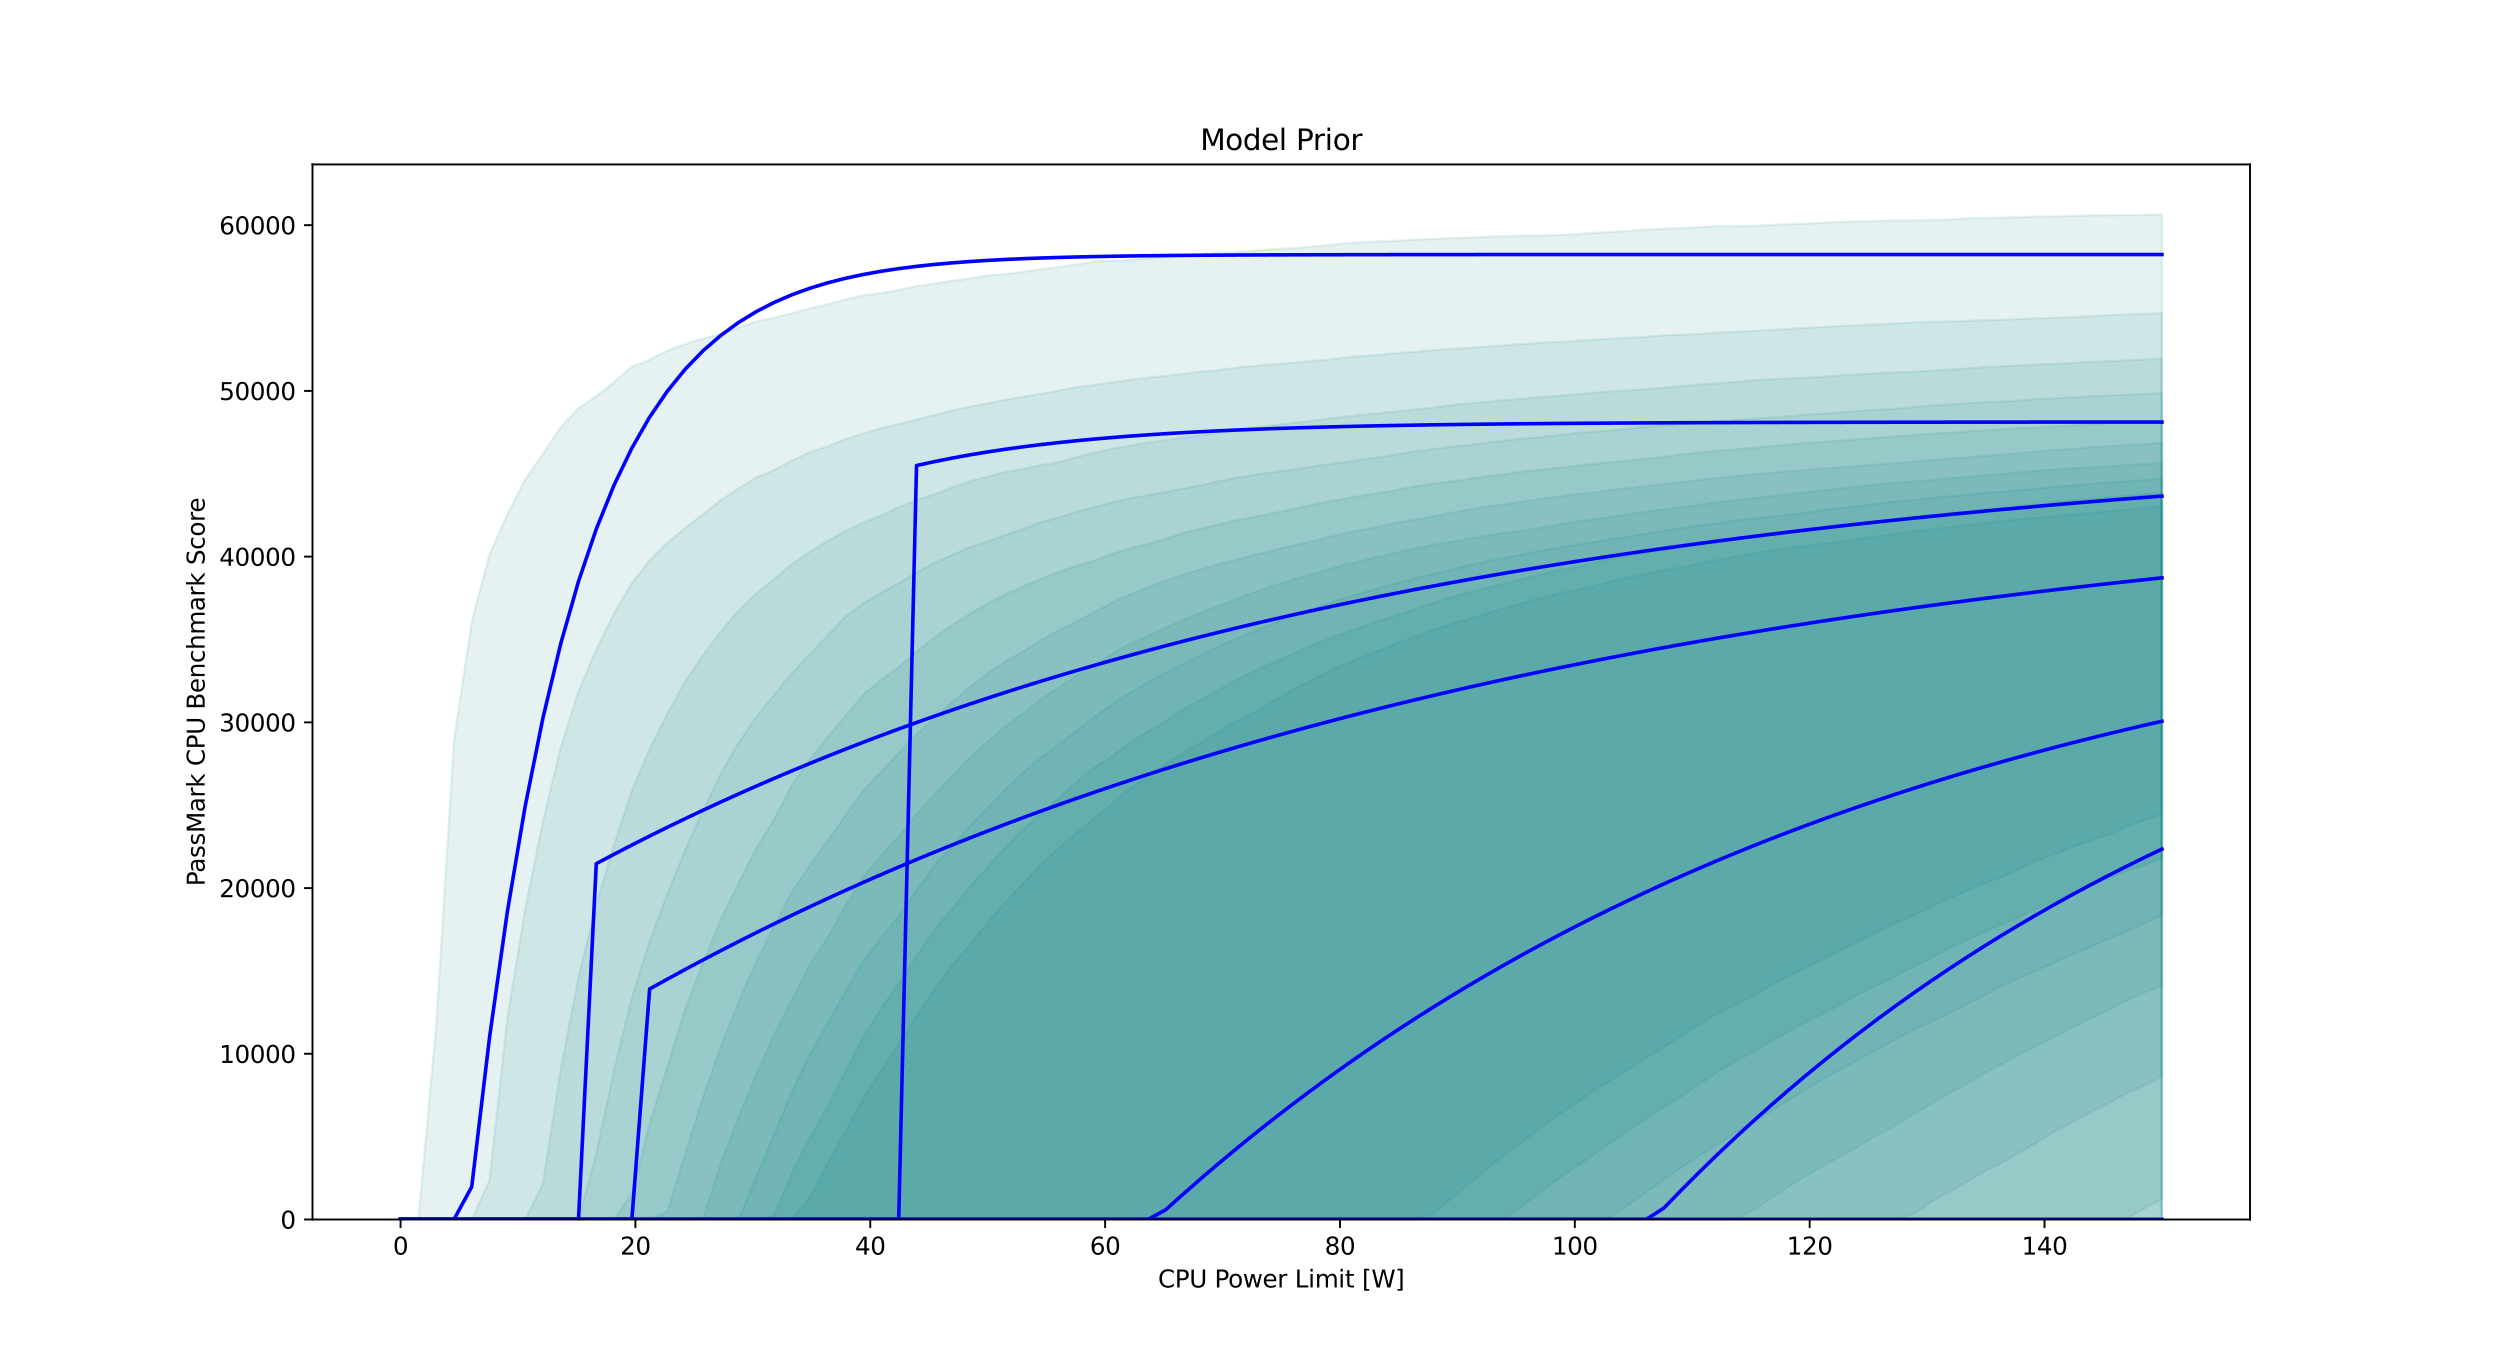 <?xml version="1.0" encoding="utf-8" standalone="no"?>
<!DOCTYPE svg PUBLIC "-//W3C//DTD SVG 1.1//EN"
  "http://www.w3.org/Graphics/SVG/1.1/DTD/svg11.dtd">
<svg xmlns:xlink="http://www.w3.org/1999/xlink" width="1040.4pt" height="570.24pt" viewBox="0 0 1040.4 570.24" xmlns="http://www.w3.org/2000/svg" version="1.1">
 <defs>
  <style type="text/css">*{stroke-linejoin: round; stroke-linecap: butt}</style>
 </defs>
 <g id="figure_1">
  <g id="patch_1">
   <path d="M 0 570.24 
L 1040.4 570.24 
L 1040.4 0 
L 0 0 
z
" style="fill: #ffffff"/>
  </g>
  <g id="axes_1">
   <g id="patch_2">
    <path d="M 130.05 507.514 
L 936.36 507.514 
L 936.36 68.429 
L 130.05 68.429 
z
" style="fill: #ffffff"/>
   </g>
   <g id="PolyCollection_1">
    <defs>
     <path id="mab20c48482" d="M 166.7 -62.726 
L 166.7 -62.726 
L 174.105 -62.726 
L 181.509 -62.726 
L 188.913 -62.726 
L 196.317 -62.726 
L 203.721 -62.726 
L 211.125 -62.726 
L 218.529 -62.726 
L 225.934 -62.726 
L 233.338 -62.726 
L 240.742 -62.726 
L 248.146 -62.726 
L 255.55 -62.726 
L 262.954 -62.726 
L 270.358 -62.726 
L 277.762 -62.726 
L 285.167 -62.726 
L 292.571 -62.726 
L 299.975 -62.726 
L 307.379 -62.726 
L 314.783 -62.726 
L 322.187 -62.726 
L 329.591 -62.726 
L 336.995 -71.906 
L 344.4 -85.965 
L 351.804 -99.429 
L 359.208 -112.959 
L 366.612 -124.343 
L 374.016 -135.893 
L 381.42 -147.25 
L 388.824 -158.616 
L 396.229 -168.385 
L 403.633 -177.157 
L 411.037 -186.396 
L 418.441 -194.9 
L 425.845 -202.729 
L 433.249 -210.233 
L 440.653 -217.424 
L 448.057 -223.765 
L 455.462 -229.844 
L 462.866 -235.871 
L 470.27 -242.042 
L 477.674 -247.43 
L 485.078 -252.283 
L 492.482 -256.918 
L 499.886 -261.297 
L 507.291 -265.828 
L 514.695 -270.011 
L 522.099 -273.888 
L 529.503 -278.15 
L 536.907 -282.646 
L 544.311 -286.206 
L 551.715 -290.061 
L 559.119 -293.703 
L 566.524 -296.661 
L 573.928 -299.64 
L 581.332 -302.448 
L 588.736 -305.292 
L 596.14 -308.073 
L 603.544 -310.405 
L 610.948 -312.522 
L 618.353 -314.768 
L 625.757 -317.1 
L 633.161 -319.217 
L 640.565 -321.17 
L 647.969 -323.165 
L 655.373 -324.664 
L 662.777 -326.254 
L 670.181 -328.179 
L 677.586 -329.88 
L 684.99 -331.413 
L 692.394 -332.997 
L 699.798 -334.124 
L 707.202 -335.791 
L 714.606 -337.138 
L 722.01 -338.506 
L 729.415 -339.966 
L 736.819 -341.234 
L 744.223 -342.172 
L 751.627 -343.122 
L 759.031 -344.011 
L 766.435 -344.944 
L 773.839 -345.955 
L 781.243 -347.047 
L 788.648 -348.11 
L 796.052 -349.07 
L 803.456 -349.923 
L 810.86 -350.777 
L 818.264 -351.714 
L 825.668 -352.633 
L 833.072 -353.453 
L 840.476 -354.146 
L 847.881 -354.813 
L 855.285 -355.491 
L 862.689 -356.119 
L 870.093 -356.834 
L 877.497 -357.482 
L 884.901 -358.18 
L 892.305 -359.015 
L 899.71 -359.63 
L 899.71 -231.687 
L 899.71 -231.687 
L 892.305 -228.911 
L 884.901 -226.199 
L 877.497 -222.914 
L 870.093 -220.453 
L 862.689 -217.691 
L 855.285 -214.91 
L 847.881 -212.135 
L 840.476 -208.603 
L 833.072 -205.276 
L 825.668 -202.474 
L 818.264 -199.48 
L 810.86 -196.1 
L 803.456 -192.795 
L 796.052 -189.177 
L 788.648 -185.893 
L 781.243 -182.182 
L 773.839 -178.413 
L 766.435 -174.933 
L 759.031 -170.932 
L 751.627 -167.608 
L 744.223 -164.152 
L 736.819 -160.091 
L 729.415 -155.582 
L 722.01 -152.059 
L 714.606 -148.367 
L 707.202 -143.916 
L 699.798 -139.321 
L 692.394 -134.453 
L 684.99 -129.879 
L 677.586 -125.023 
L 670.181 -120.559 
L 662.777 -115.994 
L 655.373 -110.931 
L 647.969 -105.917 
L 640.565 -100.249 
L 633.161 -94.494 
L 625.757 -89.282 
L 618.353 -83.387 
L 610.948 -77.359 
L 603.544 -71.075 
L 596.14 -64.835 
L 588.736 -62.726 
L 581.332 -62.726 
L 573.928 -62.726 
L 566.524 -62.726 
L 559.119 -62.726 
L 551.715 -62.726 
L 544.311 -62.726 
L 536.907 -62.726 
L 529.503 -62.726 
L 522.099 -62.726 
L 514.695 -62.726 
L 507.291 -62.726 
L 499.886 -62.726 
L 492.482 -62.726 
L 485.078 -62.726 
L 477.674 -62.726 
L 470.27 -62.726 
L 462.866 -62.726 
L 455.462 -62.726 
L 448.057 -62.726 
L 440.653 -62.726 
L 433.249 -62.726 
L 425.845 -62.726 
L 418.441 -62.726 
L 411.037 -62.726 
L 403.633 -62.726 
L 396.229 -62.726 
L 388.824 -62.726 
L 381.42 -62.726 
L 374.016 -62.726 
L 366.612 -62.726 
L 359.208 -62.726 
L 351.804 -62.726 
L 344.4 -62.726 
L 336.995 -62.726 
L 329.591 -62.726 
L 322.187 -62.726 
L 314.783 -62.726 
L 307.379 -62.726 
L 299.975 -62.726 
L 292.571 -62.726 
L 285.167 -62.726 
L 277.762 -62.726 
L 270.358 -62.726 
L 262.954 -62.726 
L 255.55 -62.726 
L 248.146 -62.726 
L 240.742 -62.726 
L 233.338 -62.726 
L 225.934 -62.726 
L 218.529 -62.726 
L 211.125 -62.726 
L 203.721 -62.726 
L 196.317 -62.726 
L 188.913 -62.726 
L 181.509 -62.726 
L 174.105 -62.726 
L 166.7 -62.726 
z
" style="stroke: #008080; stroke-opacity: 0.1"/>
    </defs>
    <g clip-path="url(#pda74ef56ee)">
     <use xlink:href="#mab20c48482" x="0" y="570.24" style="fill: #008080; fill-opacity: 0.1; stroke: #008080; stroke-opacity: 0.1"/>
    </g>
   </g>
   <g id="PolyCollection_2">
    <defs>
     <path id="m97515ab804" d="M 166.7 -62.726 
L 166.7 -62.726 
L 174.105 -62.726 
L 181.509 -62.726 
L 188.913 -62.726 
L 196.317 -62.726 
L 203.721 -62.726 
L 211.125 -62.726 
L 218.529 -62.726 
L 225.934 -62.726 
L 233.338 -62.726 
L 240.742 -62.726 
L 248.146 -62.726 
L 255.55 -62.726 
L 262.954 -62.726 
L 270.358 -62.726 
L 277.762 -62.726 
L 285.167 -62.726 
L 292.571 -62.726 
L 299.975 -62.726 
L 307.379 -62.726 
L 314.783 -62.726 
L 322.187 -64.531 
L 329.591 -82.189 
L 336.995 -96.667 
L 344.4 -109.694 
L 351.804 -124.192 
L 359.208 -138.579 
L 366.612 -150.535 
L 374.016 -160.729 
L 381.42 -172.393 
L 388.824 -183.238 
L 396.229 -192.03 
L 403.633 -201.254 
L 411.037 -209.468 
L 418.441 -217.688 
L 425.845 -225.225 
L 433.249 -231.693 
L 440.653 -238.145 
L 448.057 -244.758 
L 455.462 -250.817 
L 462.866 -255.56 
L 470.27 -261.382 
L 477.674 -265.778 
L 485.078 -270.137 
L 492.482 -275.111 
L 499.886 -279.124 
L 507.291 -283.171 
L 514.695 -287.326 
L 522.099 -291.03 
L 529.503 -294.294 
L 536.907 -297.694 
L 544.311 -301.03 
L 551.715 -303.9 
L 559.119 -306.671 
L 566.524 -309.396 
L 573.928 -311.826 
L 581.332 -314.22 
L 588.736 -316.826 
L 596.14 -319.256 
L 603.544 -321.648 
L 610.948 -323.646 
L 618.353 -325.532 
L 625.757 -327.283 
L 633.161 -329.167 
L 640.565 -330.89 
L 647.969 -332.782 
L 655.373 -334.158 
L 662.777 -335.848 
L 670.181 -337.746 
L 677.586 -338.952 
L 684.99 -340.326 
L 692.394 -341.497 
L 699.798 -342.487 
L 707.202 -343.457 
L 714.606 -344.437 
L 722.01 -345.546 
L 729.415 -346.729 
L 736.819 -347.965 
L 744.223 -349.06 
L 751.627 -350.02 
L 759.031 -350.986 
L 766.435 -351.722 
L 773.839 -352.628 
L 781.243 -353.424 
L 788.648 -354.275 
L 796.052 -354.991 
L 803.456 -355.899 
L 810.86 -356.609 
L 818.264 -357.44 
L 825.668 -358.216 
L 833.072 -358.931 
L 840.476 -359.566 
L 847.881 -360.344 
L 855.285 -361.228 
L 862.689 -361.977 
L 870.093 -362.641 
L 877.497 -363.336 
L 884.901 -363.78 
L 892.305 -364.533 
L 899.71 -365.069 
L 899.71 -213.136 
L 899.71 -213.136 
L 892.305 -210.253 
L 884.901 -207.757 
L 877.497 -204.759 
L 870.093 -201.497 
L 862.689 -198.711 
L 855.285 -195.447 
L 847.881 -192.245 
L 840.476 -188.547 
L 833.072 -185.589 
L 825.668 -182.367 
L 818.264 -178.907 
L 810.86 -175.531 
L 803.456 -171.357 
L 796.052 -167.872 
L 788.648 -163.903 
L 781.243 -160.296 
L 773.839 -156.71 
L 766.435 -152.474 
L 759.031 -148.583 
L 751.627 -144.982 
L 744.223 -140.959 
L 736.819 -136.854 
L 729.415 -132.338 
L 722.01 -128.547 
L 714.606 -123.993 
L 707.202 -119.072 
L 699.798 -113.981 
L 692.394 -109.524 
L 684.99 -104.799 
L 677.586 -99.704 
L 670.181 -94.52 
L 662.777 -89.435 
L 655.373 -84.371 
L 647.969 -79.306 
L 640.565 -73.935 
L 633.161 -67.86 
L 625.757 -62.726 
L 618.353 -62.726 
L 610.948 -62.726 
L 603.544 -62.726 
L 596.14 -62.726 
L 588.736 -62.726 
L 581.332 -62.726 
L 573.928 -62.726 
L 566.524 -62.726 
L 559.119 -62.726 
L 551.715 -62.726 
L 544.311 -62.726 
L 536.907 -62.726 
L 529.503 -62.726 
L 522.099 -62.726 
L 514.695 -62.726 
L 507.291 -62.726 
L 499.886 -62.726 
L 492.482 -62.726 
L 485.078 -62.726 
L 477.674 -62.726 
L 470.27 -62.726 
L 462.866 -62.726 
L 455.462 -62.726 
L 448.057 -62.726 
L 440.653 -62.726 
L 433.249 -62.726 
L 425.845 -62.726 
L 418.441 -62.726 
L 411.037 -62.726 
L 403.633 -62.726 
L 396.229 -62.726 
L 388.824 -62.726 
L 381.42 -62.726 
L 374.016 -62.726 
L 366.612 -62.726 
L 359.208 -62.726 
L 351.804 -62.726 
L 344.4 -62.726 
L 336.995 -62.726 
L 329.591 -62.726 
L 322.187 -62.726 
L 314.783 -62.726 
L 307.379 -62.726 
L 299.975 -62.726 
L 292.571 -62.726 
L 285.167 -62.726 
L 277.762 -62.726 
L 270.358 -62.726 
L 262.954 -62.726 
L 255.55 -62.726 
L 248.146 -62.726 
L 240.742 -62.726 
L 233.338 -62.726 
L 225.934 -62.726 
L 218.529 -62.726 
L 211.125 -62.726 
L 203.721 -62.726 
L 196.317 -62.726 
L 188.913 -62.726 
L 181.509 -62.726 
L 174.105 -62.726 
L 166.7 -62.726 
z
" style="stroke: #008080; stroke-opacity: 0.1"/>
    </defs>
    <g clip-path="url(#pda74ef56ee)">
     <use xlink:href="#m97515ab804" x="0" y="570.24" style="fill: #008080; fill-opacity: 0.1; stroke: #008080; stroke-opacity: 0.1"/>
    </g>
   </g>
   <g id="PolyCollection_3">
    <defs>
     <path id="m720bf36d24" d="M 166.7 -62.726 
L 166.7 -62.726 
L 174.105 -62.726 
L 181.509 -62.726 
L 188.913 -62.726 
L 196.317 -62.726 
L 203.721 -62.726 
L 211.125 -62.726 
L 218.529 -62.726 
L 225.934 -62.726 
L 233.338 -62.726 
L 240.742 -62.726 
L 248.146 -62.726 
L 255.55 -62.726 
L 262.954 -62.726 
L 270.358 -62.726 
L 277.762 -62.726 
L 285.167 -62.726 
L 292.571 -62.726 
L 299.975 -62.726 
L 307.379 -62.726 
L 314.783 -80.759 
L 322.187 -98.195 
L 329.591 -116.152 
L 336.995 -131.344 
L 344.4 -144.411 
L 351.804 -157.467 
L 359.208 -170.18 
L 366.612 -179.73 
L 374.016 -189.125 
L 381.42 -199.591 
L 388.824 -209.919 
L 396.229 -217.89 
L 403.633 -226.514 
L 411.037 -234.024 
L 418.441 -241.676 
L 425.845 -248.871 
L 433.249 -254.98 
L 440.653 -260.433 
L 448.057 -266.109 
L 455.462 -271.916 
L 462.866 -277.182 
L 470.27 -281.903 
L 477.674 -286.348 
L 485.078 -290.379 
L 492.482 -294.025 
L 499.886 -297.677 
L 507.291 -301.336 
L 514.695 -304.636 
L 522.099 -307.626 
L 529.503 -310.689 
L 536.907 -313.682 
L 544.311 -316.335 
L 551.715 -318.965 
L 559.119 -321.298 
L 566.524 -323.404 
L 573.928 -325.617 
L 581.332 -327.69 
L 588.736 -329.538 
L 596.14 -331.409 
L 603.544 -333.101 
L 610.948 -334.917 
L 618.353 -336.634 
L 625.757 -338.039 
L 633.161 -339.475 
L 640.565 -340.915 
L 647.969 -342.235 
L 655.373 -343.421 
L 662.777 -344.551 
L 670.181 -345.808 
L 677.586 -346.976 
L 684.99 -348.144 
L 692.394 -349.378 
L 699.798 -350.486 
L 707.202 -351.497 
L 714.606 -352.522 
L 722.01 -353.625 
L 729.415 -354.373 
L 736.819 -355.242 
L 744.223 -355.998 
L 751.627 -356.972 
L 759.031 -357.995 
L 766.435 -358.947 
L 773.839 -359.752 
L 781.243 -360.596 
L 788.648 -361.608 
L 796.052 -362.213 
L 803.456 -363.066 
L 810.86 -363.668 
L 818.264 -364.297 
L 825.668 -365.04 
L 833.072 -365.617 
L 840.476 -366.283 
L 847.881 -366.947 
L 855.285 -367.692 
L 862.689 -368.241 
L 870.093 -368.895 
L 877.497 -369.4 
L 884.901 -369.878 
L 892.305 -370.464 
L 899.71 -371.145 
L 899.71 -189.245 
L 899.71 -189.245 
L 892.305 -185.874 
L 884.901 -182.51 
L 877.497 -179.492 
L 870.093 -176.119 
L 862.689 -173.157 
L 855.285 -169.791 
L 847.881 -166.489 
L 840.476 -163.212 
L 833.072 -159.936 
L 825.668 -155.895 
L 818.264 -152.212 
L 810.86 -148.437 
L 803.456 -144.836 
L 796.052 -141.441 
L 788.648 -137.51 
L 781.243 -133.456 
L 773.839 -129.428 
L 766.435 -125.398 
L 759.031 -121.329 
L 751.627 -116.979 
L 744.223 -112.248 
L 736.819 -107.68 
L 729.415 -103.051 
L 722.01 -98.803 
L 714.606 -93.792 
L 707.202 -89.275 
L 699.798 -84.466 
L 692.394 -79.345 
L 684.99 -73.962 
L 677.586 -68.651 
L 670.181 -63.643 
L 662.777 -62.726 
L 655.373 -62.726 
L 647.969 -62.726 
L 640.565 -62.726 
L 633.161 -62.726 
L 625.757 -62.726 
L 618.353 -62.726 
L 610.948 -62.726 
L 603.544 -62.726 
L 596.14 -62.726 
L 588.736 -62.726 
L 581.332 -62.726 
L 573.928 -62.726 
L 566.524 -62.726 
L 559.119 -62.726 
L 551.715 -62.726 
L 544.311 -62.726 
L 536.907 -62.726 
L 529.503 -62.726 
L 522.099 -62.726 
L 514.695 -62.726 
L 507.291 -62.726 
L 499.886 -62.726 
L 492.482 -62.726 
L 485.078 -62.726 
L 477.674 -62.726 
L 470.27 -62.726 
L 462.866 -62.726 
L 455.462 -62.726 
L 448.057 -62.726 
L 440.653 -62.726 
L 433.249 -62.726 
L 425.845 -62.726 
L 418.441 -62.726 
L 411.037 -62.726 
L 403.633 -62.726 
L 396.229 -62.726 
L 388.824 -62.726 
L 381.42 -62.726 
L 374.016 -62.726 
L 366.612 -62.726 
L 359.208 -62.726 
L 351.804 -62.726 
L 344.4 -62.726 
L 336.995 -62.726 
L 329.591 -62.726 
L 322.187 -62.726 
L 314.783 -62.726 
L 307.379 -62.726 
L 299.975 -62.726 
L 292.571 -62.726 
L 285.167 -62.726 
L 277.762 -62.726 
L 270.358 -62.726 
L 262.954 -62.726 
L 255.55 -62.726 
L 248.146 -62.726 
L 240.742 -62.726 
L 233.338 -62.726 
L 225.934 -62.726 
L 218.529 -62.726 
L 211.125 -62.726 
L 203.721 -62.726 
L 196.317 -62.726 
L 188.913 -62.726 
L 181.509 -62.726 
L 174.105 -62.726 
L 166.7 -62.726 
z
" style="stroke: #008080; stroke-opacity: 0.1"/>
    </defs>
    <g clip-path="url(#pda74ef56ee)">
     <use xlink:href="#m720bf36d24" x="0" y="570.24" style="fill: #008080; fill-opacity: 0.1; stroke: #008080; stroke-opacity: 0.1"/>
    </g>
   </g>
   <g id="PolyCollection_4">
    <defs>
     <path id="mf22a778fa3" d="M 166.7 -62.726 
L 166.7 -62.726 
L 174.105 -62.726 
L 181.509 -62.726 
L 188.913 -62.726 
L 196.317 -62.726 
L 203.721 -62.726 
L 211.125 -62.726 
L 218.529 -62.726 
L 225.934 -62.726 
L 233.338 -62.726 
L 240.742 -62.726 
L 248.146 -62.726 
L 255.55 -62.726 
L 262.954 -62.726 
L 270.358 -62.726 
L 277.762 -62.726 
L 285.167 -62.726 
L 292.571 -62.726 
L 299.975 -86.26 
L 307.379 -105.498 
L 314.783 -122.998 
L 322.187 -139.819 
L 329.591 -154.267 
L 336.995 -168.659 
L 344.4 -180.095 
L 351.804 -193.189 
L 359.208 -205.186 
L 366.612 -214.158 
L 374.016 -222.301 
L 381.42 -231.329 
L 388.824 -239.591 
L 396.229 -247.241 
L 403.633 -254.949 
L 411.037 -261.706 
L 418.441 -267.891 
L 425.845 -273.425 
L 433.249 -279.19 
L 440.653 -284.153 
L 448.057 -289.166 
L 455.462 -293.448 
L 462.866 -298.323 
L 470.27 -302.402 
L 477.674 -305.373 
L 485.078 -308.946 
L 492.482 -312.468 
L 499.886 -315.344 
L 507.291 -318.108 
L 514.695 -321.111 
L 522.099 -323.805 
L 529.503 -326.34 
L 536.907 -328.637 
L 544.311 -330.944 
L 551.715 -332.947 
L 559.119 -335.1 
L 566.524 -336.803 
L 573.928 -338.689 
L 581.332 -340.316 
L 588.736 -342.109 
L 596.14 -343.485 
L 603.544 -344.684 
L 610.948 -346.036 
L 618.353 -347.307 
L 625.757 -348.435 
L 633.161 -349.354 
L 640.565 -350.513 
L 647.969 -351.863 
L 655.373 -353.184 
L 662.777 -354.114 
L 670.181 -355.052 
L 677.586 -356.307 
L 684.99 -357.347 
L 692.394 -358.282 
L 699.798 -359.139 
L 707.202 -360.224 
L 714.606 -361.156 
L 722.01 -362.045 
L 729.415 -362.807 
L 736.819 -363.666 
L 744.223 -364.557 
L 751.627 -365.395 
L 759.031 -366.237 
L 766.435 -367.053 
L 773.839 -367.849 
L 781.243 -368.619 
L 788.648 -369.36 
L 796.052 -369.842 
L 803.456 -370.388 
L 810.86 -371.087 
L 818.264 -371.77 
L 825.668 -372.431 
L 833.072 -373.045 
L 840.476 -373.618 
L 847.881 -374.347 
L 855.285 -374.832 
L 862.689 -375.295 
L 870.093 -375.736 
L 877.497 -376.201 
L 884.901 -376.661 
L 892.305 -377.151 
L 899.71 -377.669 
L 899.71 -160.088 
L 899.71 -160.088 
L 892.305 -157.167 
L 884.901 -153.859 
L 877.497 -149.925 
L 870.093 -146.394 
L 862.689 -142.719 
L 855.285 -138.936 
L 847.881 -135.261 
L 840.476 -131.461 
L 833.072 -127.333 
L 825.668 -123.646 
L 818.264 -119.054 
L 810.86 -115.016 
L 803.456 -110.789 
L 796.052 -106.399 
L 788.648 -101.775 
L 781.243 -97.883 
L 773.839 -93.343 
L 766.435 -89.17 
L 759.031 -85.226 
L 751.627 -80.893 
L 744.223 -76.375 
L 736.819 -71.444 
L 729.415 -66.388 
L 722.01 -62.726 
L 714.606 -62.726 
L 707.202 -62.726 
L 699.798 -62.726 
L 692.394 -62.726 
L 684.99 -62.726 
L 677.586 -62.726 
L 670.181 -62.726 
L 662.777 -62.726 
L 655.373 -62.726 
L 647.969 -62.726 
L 640.565 -62.726 
L 633.161 -62.726 
L 625.757 -62.726 
L 618.353 -62.726 
L 610.948 -62.726 
L 603.544 -62.726 
L 596.14 -62.726 
L 588.736 -62.726 
L 581.332 -62.726 
L 573.928 -62.726 
L 566.524 -62.726 
L 559.119 -62.726 
L 551.715 -62.726 
L 544.311 -62.726 
L 536.907 -62.726 
L 529.503 -62.726 
L 522.099 -62.726 
L 514.695 -62.726 
L 507.291 -62.726 
L 499.886 -62.726 
L 492.482 -62.726 
L 485.078 -62.726 
L 477.674 -62.726 
L 470.27 -62.726 
L 462.866 -62.726 
L 455.462 -62.726 
L 448.057 -62.726 
L 440.653 -62.726 
L 433.249 -62.726 
L 425.845 -62.726 
L 418.441 -62.726 
L 411.037 -62.726 
L 403.633 -62.726 
L 396.229 -62.726 
L 388.824 -62.726 
L 381.42 -62.726 
L 374.016 -62.726 
L 366.612 -62.726 
L 359.208 -62.726 
L 351.804 -62.726 
L 344.4 -62.726 
L 336.995 -62.726 
L 329.591 -62.726 
L 322.187 -62.726 
L 314.783 -62.726 
L 307.379 -62.726 
L 299.975 -62.726 
L 292.571 -62.726 
L 285.167 -62.726 
L 277.762 -62.726 
L 270.358 -62.726 
L 262.954 -62.726 
L 255.55 -62.726 
L 248.146 -62.726 
L 240.742 -62.726 
L 233.338 -62.726 
L 225.934 -62.726 
L 218.529 -62.726 
L 211.125 -62.726 
L 203.721 -62.726 
L 196.317 -62.726 
L 188.913 -62.726 
L 181.509 -62.726 
L 174.105 -62.726 
L 166.7 -62.726 
z
" style="stroke: #008080; stroke-opacity: 0.1"/>
    </defs>
    <g clip-path="url(#pda74ef56ee)">
     <use xlink:href="#mf22a778fa3" x="0" y="570.24" style="fill: #008080; fill-opacity: 0.1; stroke: #008080; stroke-opacity: 0.1"/>
    </g>
   </g>
   <g id="PolyCollection_5">
    <defs>
     <path id="m8f1824f946" d="M 166.7 -62.726 
L 166.7 -62.726 
L 174.105 -62.726 
L 181.509 -62.726 
L 188.913 -62.726 
L 196.317 -62.726 
L 203.721 -62.726 
L 211.125 -62.726 
L 218.529 -62.726 
L 225.934 -62.726 
L 233.338 -62.726 
L 240.742 -62.726 
L 248.146 -62.726 
L 255.55 -62.726 
L 262.954 -62.726 
L 270.358 -62.726 
L 277.762 -65.983 
L 285.167 -90.192 
L 292.571 -113.529 
L 299.975 -134.812 
L 307.379 -153.364 
L 314.783 -170.083 
L 322.187 -184.914 
L 329.591 -199.121 
L 336.995 -210.039 
L 344.4 -220.334 
L 351.804 -230.809 
L 359.208 -241.197 
L 366.612 -248.977 
L 374.016 -256.915 
L 381.42 -264.559 
L 388.824 -271.407 
L 396.229 -278.009 
L 403.633 -284.418 
L 411.037 -289.974 
L 418.441 -295.115 
L 425.845 -299.186 
L 433.249 -303.877 
L 440.653 -307.989 
L 448.057 -311.671 
L 455.462 -315.525 
L 462.866 -319.483 
L 470.27 -322.935 
L 477.674 -325.76 
L 485.078 -328.545 
L 492.482 -331.157 
L 499.886 -333.374 
L 507.291 -335.503 
L 514.695 -337.329 
L 522.099 -339.41 
L 529.503 -341.039 
L 536.907 -342.948 
L 544.311 -344.569 
L 551.715 -346.417 
L 559.119 -348.114 
L 566.524 -349.718 
L 573.928 -351.112 
L 581.332 -352.746 
L 588.736 -353.931 
L 596.14 -355.242 
L 603.544 -356.784 
L 610.948 -358.086 
L 618.353 -359.325 
L 625.757 -360.279 
L 633.161 -361.502 
L 640.565 -362.485 
L 647.969 -363.561 
L 655.373 -364.609 
L 662.777 -365.188 
L 670.181 -366.333 
L 677.586 -367.083 
L 684.99 -367.971 
L 692.394 -368.897 
L 699.798 -369.678 
L 707.202 -370.538 
L 714.606 -371.355 
L 722.01 -371.977 
L 729.415 -372.826 
L 736.819 -373.451 
L 744.223 -374.148 
L 751.627 -374.694 
L 759.031 -375.237 
L 766.435 -375.715 
L 773.839 -376.331 
L 781.243 -376.965 
L 788.648 -377.498 
L 796.052 -378.064 
L 803.456 -378.786 
L 810.86 -379.357 
L 818.264 -379.83 
L 825.668 -380.471 
L 833.072 -381.062 
L 840.476 -381.698 
L 847.881 -382.411 
L 855.285 -382.943 
L 862.689 -383.386 
L 870.093 -384.085 
L 877.497 -384.6 
L 884.901 -385.027 
L 892.305 -385.412 
L 899.71 -385.932 
L 899.71 -122.239 
L 899.71 -122.239 
L 892.305 -118.592 
L 884.901 -115.141 
L 877.497 -111.237 
L 870.093 -107.459 
L 862.689 -103.432 
L 855.285 -99.437 
L 847.881 -95.023 
L 840.476 -90.526 
L 833.072 -86.356 
L 825.668 -82.613 
L 818.264 -78.333 
L 810.86 -74.044 
L 803.456 -69.838 
L 796.052 -64.925 
L 788.648 -62.726 
L 781.243 -62.726 
L 773.839 -62.726 
L 766.435 -62.726 
L 759.031 -62.726 
L 751.627 -62.726 
L 744.223 -62.726 
L 736.819 -62.726 
L 729.415 -62.726 
L 722.01 -62.726 
L 714.606 -62.726 
L 707.202 -62.726 
L 699.798 -62.726 
L 692.394 -62.726 
L 684.99 -62.726 
L 677.586 -62.726 
L 670.181 -62.726 
L 662.777 -62.726 
L 655.373 -62.726 
L 647.969 -62.726 
L 640.565 -62.726 
L 633.161 -62.726 
L 625.757 -62.726 
L 618.353 -62.726 
L 610.948 -62.726 
L 603.544 -62.726 
L 596.14 -62.726 
L 588.736 -62.726 
L 581.332 -62.726 
L 573.928 -62.726 
L 566.524 -62.726 
L 559.119 -62.726 
L 551.715 -62.726 
L 544.311 -62.726 
L 536.907 -62.726 
L 529.503 -62.726 
L 522.099 -62.726 
L 514.695 -62.726 
L 507.291 -62.726 
L 499.886 -62.726 
L 492.482 -62.726 
L 485.078 -62.726 
L 477.674 -62.726 
L 470.27 -62.726 
L 462.866 -62.726 
L 455.462 -62.726 
L 448.057 -62.726 
L 440.653 -62.726 
L 433.249 -62.726 
L 425.845 -62.726 
L 418.441 -62.726 
L 411.037 -62.726 
L 403.633 -62.726 
L 396.229 -62.726 
L 388.824 -62.726 
L 381.42 -62.726 
L 374.016 -62.726 
L 366.612 -62.726 
L 359.208 -62.726 
L 351.804 -62.726 
L 344.4 -62.726 
L 336.995 -62.726 
L 329.591 -62.726 
L 322.187 -62.726 
L 314.783 -62.726 
L 307.379 -62.726 
L 299.975 -62.726 
L 292.571 -62.726 
L 285.167 -62.726 
L 277.762 -62.726 
L 270.358 -62.726 
L 262.954 -62.726 
L 255.55 -62.726 
L 248.146 -62.726 
L 240.742 -62.726 
L 233.338 -62.726 
L 225.934 -62.726 
L 218.529 -62.726 
L 211.125 -62.726 
L 203.721 -62.726 
L 196.317 -62.726 
L 188.913 -62.726 
L 181.509 -62.726 
L 174.105 -62.726 
L 166.7 -62.726 
z
" style="stroke: #008080; stroke-opacity: 0.1"/>
    </defs>
    <g clip-path="url(#pda74ef56ee)">
     <use xlink:href="#m8f1824f946" x="0" y="570.24" style="fill: #008080; fill-opacity: 0.1; stroke: #008080; stroke-opacity: 0.1"/>
    </g>
   </g>
   <g id="PolyCollection_6">
    <defs>
     <path id="m3fe5acdd1b" d="M 166.7 -62.726 
L 166.7 -62.726 
L 174.105 -62.726 
L 181.509 -62.726 
L 188.913 -62.726 
L 196.317 -62.726 
L 203.721 -62.726 
L 211.125 -62.726 
L 218.529 -62.726 
L 225.934 -62.726 
L 233.338 -62.726 
L 240.742 -62.726 
L 248.146 -62.726 
L 255.55 -62.726 
L 262.954 -73.604 
L 270.358 -102.616 
L 277.762 -126.302 
L 285.167 -150.244 
L 292.571 -169.626 
L 299.975 -187.474 
L 307.379 -202.782 
L 314.783 -217.245 
L 322.187 -229.323 
L 329.591 -243.483 
L 336.995 -254.11 
L 344.4 -263.551 
L 351.804 -272.207 
L 359.208 -281.098 
L 366.612 -287.187 
L 374.016 -292.666 
L 381.42 -298.994 
L 388.824 -304.9 
L 396.229 -310.009 
L 403.633 -314.791 
L 411.037 -319.079 
L 418.441 -322.912 
L 425.845 -326.188 
L 433.249 -329.402 
L 440.653 -332.235 
L 448.057 -334.826 
L 455.462 -336.993 
L 462.866 -339.754 
L 470.27 -341.991 
L 477.674 -343.873 
L 485.078 -346.012 
L 492.482 -348.47 
L 499.886 -350.298 
L 507.291 -352.012 
L 514.695 -353.751 
L 522.099 -355.166 
L 529.503 -356.544 
L 536.907 -358.184 
L 544.311 -359.796 
L 551.715 -361.294 
L 559.119 -362.647 
L 566.524 -363.918 
L 573.928 -365.048 
L 581.332 -366.367 
L 588.736 -367.801 
L 596.14 -368.987 
L 603.544 -369.836 
L 610.948 -370.852 
L 618.353 -371.909 
L 625.757 -372.865 
L 633.161 -373.973 
L 640.565 -374.701 
L 647.969 -375.443 
L 655.373 -376.319 
L 662.777 -377.173 
L 670.181 -377.852 
L 677.586 -378.581 
L 684.99 -379.317 
L 692.394 -380.047 
L 699.798 -381.091 
L 707.202 -381.911 
L 714.606 -382.663 
L 722.01 -383.229 
L 729.415 -383.892 
L 736.819 -384.455 
L 744.223 -385.202 
L 751.627 -385.904 
L 759.031 -386.371 
L 766.435 -386.885 
L 773.839 -387.397 
L 781.243 -388.074 
L 788.648 -388.615 
L 796.052 -389.16 
L 803.456 -389.752 
L 810.86 -390.106 
L 818.264 -390.643 
L 825.668 -391.067 
L 833.072 -391.656 
L 840.476 -392.033 
L 847.881 -392.33 
L 855.285 -392.807 
L 862.689 -393.212 
L 870.093 -393.701 
L 877.497 -394.104 
L 884.901 -394.403 
L 892.305 -394.688 
L 899.71 -395.179 
L 899.71 -71.383 
L 899.71 -71.383 
L 892.305 -67.291 
L 884.901 -63.026 
L 877.497 -62.726 
L 870.093 -62.726 
L 862.689 -62.726 
L 855.285 -62.726 
L 847.881 -62.726 
L 840.476 -62.726 
L 833.072 -62.726 
L 825.668 -62.726 
L 818.264 -62.726 
L 810.86 -62.726 
L 803.456 -62.726 
L 796.052 -62.726 
L 788.648 -62.726 
L 781.243 -62.726 
L 773.839 -62.726 
L 766.435 -62.726 
L 759.031 -62.726 
L 751.627 -62.726 
L 744.223 -62.726 
L 736.819 -62.726 
L 729.415 -62.726 
L 722.01 -62.726 
L 714.606 -62.726 
L 707.202 -62.726 
L 699.798 -62.726 
L 692.394 -62.726 
L 684.99 -62.726 
L 677.586 -62.726 
L 670.181 -62.726 
L 662.777 -62.726 
L 655.373 -62.726 
L 647.969 -62.726 
L 640.565 -62.726 
L 633.161 -62.726 
L 625.757 -62.726 
L 618.353 -62.726 
L 610.948 -62.726 
L 603.544 -62.726 
L 596.14 -62.726 
L 588.736 -62.726 
L 581.332 -62.726 
L 573.928 -62.726 
L 566.524 -62.726 
L 559.119 -62.726 
L 551.715 -62.726 
L 544.311 -62.726 
L 536.907 -62.726 
L 529.503 -62.726 
L 522.099 -62.726 
L 514.695 -62.726 
L 507.291 -62.726 
L 499.886 -62.726 
L 492.482 -62.726 
L 485.078 -62.726 
L 477.674 -62.726 
L 470.27 -62.726 
L 462.866 -62.726 
L 455.462 -62.726 
L 448.057 -62.726 
L 440.653 -62.726 
L 433.249 -62.726 
L 425.845 -62.726 
L 418.441 -62.726 
L 411.037 -62.726 
L 403.633 -62.726 
L 396.229 -62.726 
L 388.824 -62.726 
L 381.42 -62.726 
L 374.016 -62.726 
L 366.612 -62.726 
L 359.208 -62.726 
L 351.804 -62.726 
L 344.4 -62.726 
L 336.995 -62.726 
L 329.591 -62.726 
L 322.187 -62.726 
L 314.783 -62.726 
L 307.379 -62.726 
L 299.975 -62.726 
L 292.571 -62.726 
L 285.167 -62.726 
L 277.762 -62.726 
L 270.358 -62.726 
L 262.954 -62.726 
L 255.55 -62.726 
L 248.146 -62.726 
L 240.742 -62.726 
L 233.338 -62.726 
L 225.934 -62.726 
L 218.529 -62.726 
L 211.125 -62.726 
L 203.721 -62.726 
L 196.317 -62.726 
L 188.913 -62.726 
L 181.509 -62.726 
L 174.105 -62.726 
L 166.7 -62.726 
z
" style="stroke: #008080; stroke-opacity: 0.1"/>
    </defs>
    <g clip-path="url(#pda74ef56ee)">
     <use xlink:href="#m3fe5acdd1b" x="0" y="570.24" style="fill: #008080; fill-opacity: 0.1; stroke: #008080; stroke-opacity: 0.1"/>
    </g>
   </g>
   <g id="PolyCollection_7">
    <defs>
     <path id="m6ffc0da839" d="M 166.7 -62.726 
L 166.7 -62.726 
L 174.105 -62.726 
L 181.509 -62.726 
L 188.913 -62.726 
L 196.317 -62.726 
L 203.721 -62.726 
L 211.125 -62.726 
L 218.529 -62.726 
L 225.934 -62.726 
L 233.338 -62.726 
L 240.742 -62.726 
L 248.146 -90.251 
L 255.55 -125.009 
L 262.954 -154.929 
L 270.358 -178.532 
L 277.762 -198.243 
L 285.167 -216.554 
L 292.571 -232.854 
L 299.975 -248.348 
L 307.379 -261.168 
L 314.783 -271.86 
L 322.187 -281.107 
L 329.591 -290.092 
L 336.995 -297.948 
L 344.4 -305.737 
L 351.804 -313.551 
L 359.208 -319.167 
L 366.612 -323.383 
L 374.016 -327.629 
L 381.42 -331.949 
L 388.824 -335.953 
L 396.229 -339.245 
L 403.633 -342.589 
L 411.037 -344.907 
L 418.441 -347.624 
L 425.845 -350.137 
L 433.249 -352.969 
L 440.653 -354.896 
L 448.057 -357.299 
L 455.462 -359.211 
L 462.866 -361.218 
L 470.27 -362.779 
L 477.674 -364.161 
L 485.078 -365.503 
L 492.482 -367.023 
L 499.886 -368.299 
L 507.291 -370.036 
L 514.695 -371.39 
L 522.099 -372.619 
L 529.503 -373.693 
L 536.907 -374.703 
L 544.311 -375.804 
L 551.715 -376.884 
L 559.119 -377.854 
L 566.524 -378.962 
L 573.928 -379.944 
L 581.332 -381.192 
L 588.736 -382.388 
L 596.14 -383.35 
L 603.544 -384.305 
L 610.948 -385.039 
L 618.353 -385.936 
L 625.757 -386.843 
L 633.161 -387.662 
L 640.565 -388.28 
L 647.969 -389.045 
L 655.373 -389.969 
L 662.777 -390.512 
L 670.181 -391.069 
L 677.586 -391.878 
L 684.99 -392.666 
L 692.394 -393.27 
L 699.798 -393.82 
L 707.202 -394.439 
L 714.606 -394.911 
L 722.01 -395.522 
L 729.415 -396.044 
L 736.819 -396.501 
L 744.223 -397.018 
L 751.627 -397.645 
L 759.031 -398.104 
L 766.435 -398.698 
L 773.839 -399.264 
L 781.243 -399.735 
L 788.648 -400.168 
L 796.052 -400.769 
L 803.456 -401.446 
L 810.86 -401.937 
L 818.264 -402.412 
L 825.668 -402.872 
L 833.072 -403.221 
L 840.476 -403.549 
L 847.881 -404.155 
L 855.285 -404.477 
L 862.689 -404.939 
L 870.093 -405.281 
L 877.497 -405.683 
L 884.901 -405.97 
L 892.305 -406.214 
L 899.71 -406.634 
L 899.71 -62.726 
L 899.71 -62.726 
L 892.305 -62.726 
L 884.901 -62.726 
L 877.497 -62.726 
L 870.093 -62.726 
L 862.689 -62.726 
L 855.285 -62.726 
L 847.881 -62.726 
L 840.476 -62.726 
L 833.072 -62.726 
L 825.668 -62.726 
L 818.264 -62.726 
L 810.86 -62.726 
L 803.456 -62.726 
L 796.052 -62.726 
L 788.648 -62.726 
L 781.243 -62.726 
L 773.839 -62.726 
L 766.435 -62.726 
L 759.031 -62.726 
L 751.627 -62.726 
L 744.223 -62.726 
L 736.819 -62.726 
L 729.415 -62.726 
L 722.01 -62.726 
L 714.606 -62.726 
L 707.202 -62.726 
L 699.798 -62.726 
L 692.394 -62.726 
L 684.99 -62.726 
L 677.586 -62.726 
L 670.181 -62.726 
L 662.777 -62.726 
L 655.373 -62.726 
L 647.969 -62.726 
L 640.565 -62.726 
L 633.161 -62.726 
L 625.757 -62.726 
L 618.353 -62.726 
L 610.948 -62.726 
L 603.544 -62.726 
L 596.14 -62.726 
L 588.736 -62.726 
L 581.332 -62.726 
L 573.928 -62.726 
L 566.524 -62.726 
L 559.119 -62.726 
L 551.715 -62.726 
L 544.311 -62.726 
L 536.907 -62.726 
L 529.503 -62.726 
L 522.099 -62.726 
L 514.695 -62.726 
L 507.291 -62.726 
L 499.886 -62.726 
L 492.482 -62.726 
L 485.078 -62.726 
L 477.674 -62.726 
L 470.27 -62.726 
L 462.866 -62.726 
L 455.462 -62.726 
L 448.057 -62.726 
L 440.653 -62.726 
L 433.249 -62.726 
L 425.845 -62.726 
L 418.441 -62.726 
L 411.037 -62.726 
L 403.633 -62.726 
L 396.229 -62.726 
L 388.824 -62.726 
L 381.42 -62.726 
L 374.016 -62.726 
L 366.612 -62.726 
L 359.208 -62.726 
L 351.804 -62.726 
L 344.4 -62.726 
L 336.995 -62.726 
L 329.591 -62.726 
L 322.187 -62.726 
L 314.783 -62.726 
L 307.379 -62.726 
L 299.975 -62.726 
L 292.571 -62.726 
L 285.167 -62.726 
L 277.762 -62.726 
L 270.358 -62.726 
L 262.954 -62.726 
L 255.55 -62.726 
L 248.146 -62.726 
L 240.742 -62.726 
L 233.338 -62.726 
L 225.934 -62.726 
L 218.529 -62.726 
L 211.125 -62.726 
L 203.721 -62.726 
L 196.317 -62.726 
L 188.913 -62.726 
L 181.509 -62.726 
L 174.105 -62.726 
L 166.7 -62.726 
z
" style="stroke: #008080; stroke-opacity: 0.1"/>
    </defs>
    <g clip-path="url(#pda74ef56ee)">
     <use xlink:href="#m6ffc0da839" x="0" y="570.24" style="fill: #008080; fill-opacity: 0.1; stroke: #008080; stroke-opacity: 0.1"/>
    </g>
   </g>
   <g id="PolyCollection_8">
    <defs>
     <path id="m397becef06" d="M 166.7 -62.726 
L 166.7 -62.726 
L 174.105 -62.726 
L 181.509 -62.726 
L 188.913 -62.726 
L 196.317 -62.726 
L 203.721 -62.726 
L 211.125 -62.726 
L 218.529 -62.726 
L 225.934 -77.694 
L 233.338 -124.995 
L 240.742 -163.475 
L 248.146 -193.797 
L 255.55 -218.586 
L 262.954 -241.225 
L 270.358 -258.635 
L 277.762 -273.289 
L 285.167 -286.575 
L 292.571 -297.63 
L 299.975 -307.443 
L 307.379 -316.195 
L 314.783 -323.297 
L 322.187 -329.296 
L 329.591 -335.553 
L 336.995 -340.616 
L 344.4 -345.09 
L 351.804 -349.16 
L 359.208 -352.698 
L 366.612 -355.751 
L 374.016 -359.125 
L 381.42 -362.061 
L 388.824 -364.583 
L 396.229 -367.362 
L 403.633 -369.978 
L 411.037 -371.939 
L 418.441 -373.743 
L 425.845 -375.107 
L 433.249 -376.667 
L 440.653 -377.863 
L 448.057 -380.045 
L 455.462 -381.886 
L 462.866 -383.544 
L 470.27 -384.822 
L 477.674 -386.096 
L 485.078 -387.046 
L 492.482 -388.202 
L 499.886 -389.144 
L 507.291 -390.221 
L 514.695 -391.47 
L 522.099 -392.237 
L 529.503 -393.233 
L 536.907 -394.023 
L 544.311 -394.856 
L 551.715 -395.892 
L 559.119 -396.77 
L 566.524 -397.536 
L 573.928 -398.237 
L 581.332 -399.039 
L 588.736 -399.861 
L 596.14 -400.55 
L 603.544 -401.552 
L 610.948 -402.329 
L 618.353 -402.896 
L 625.757 -403.661 
L 633.161 -404.267 
L 640.565 -405.004 
L 647.969 -405.483 
L 655.373 -406.048 
L 662.777 -406.691 
L 670.181 -407.317 
L 677.586 -407.747 
L 684.99 -408.254 
L 692.394 -408.905 
L 699.798 -409.575 
L 707.202 -410.156 
L 714.606 -410.707 
L 722.01 -411.296 
L 729.415 -411.907 
L 736.819 -412.358 
L 744.223 -412.694 
L 751.627 -413.061 
L 759.031 -413.451 
L 766.435 -414.05 
L 773.839 -414.427 
L 781.243 -414.9 
L 788.648 -415.236 
L 796.052 -415.585 
L 803.456 -415.968 
L 810.86 -416.412 
L 818.264 -416.847 
L 825.668 -417.445 
L 833.072 -417.79 
L 840.476 -418.149 
L 847.881 -418.534 
L 855.285 -418.866 
L 862.689 -419.138 
L 870.093 -419.605 
L 877.497 -419.962 
L 884.901 -420.236 
L 892.305 -420.627 
L 899.71 -420.93 
L 899.71 -62.726 
L 899.71 -62.726 
L 892.305 -62.726 
L 884.901 -62.726 
L 877.497 -62.726 
L 870.093 -62.726 
L 862.689 -62.726 
L 855.285 -62.726 
L 847.881 -62.726 
L 840.476 -62.726 
L 833.072 -62.726 
L 825.668 -62.726 
L 818.264 -62.726 
L 810.86 -62.726 
L 803.456 -62.726 
L 796.052 -62.726 
L 788.648 -62.726 
L 781.243 -62.726 
L 773.839 -62.726 
L 766.435 -62.726 
L 759.031 -62.726 
L 751.627 -62.726 
L 744.223 -62.726 
L 736.819 -62.726 
L 729.415 -62.726 
L 722.01 -62.726 
L 714.606 -62.726 
L 707.202 -62.726 
L 699.798 -62.726 
L 692.394 -62.726 
L 684.99 -62.726 
L 677.586 -62.726 
L 670.181 -62.726 
L 662.777 -62.726 
L 655.373 -62.726 
L 647.969 -62.726 
L 640.565 -62.726 
L 633.161 -62.726 
L 625.757 -62.726 
L 618.353 -62.726 
L 610.948 -62.726 
L 603.544 -62.726 
L 596.14 -62.726 
L 588.736 -62.726 
L 581.332 -62.726 
L 573.928 -62.726 
L 566.524 -62.726 
L 559.119 -62.726 
L 551.715 -62.726 
L 544.311 -62.726 
L 536.907 -62.726 
L 529.503 -62.726 
L 522.099 -62.726 
L 514.695 -62.726 
L 507.291 -62.726 
L 499.886 -62.726 
L 492.482 -62.726 
L 485.078 -62.726 
L 477.674 -62.726 
L 470.27 -62.726 
L 462.866 -62.726 
L 455.462 -62.726 
L 448.057 -62.726 
L 440.653 -62.726 
L 433.249 -62.726 
L 425.845 -62.726 
L 418.441 -62.726 
L 411.037 -62.726 
L 403.633 -62.726 
L 396.229 -62.726 
L 388.824 -62.726 
L 381.42 -62.726 
L 374.016 -62.726 
L 366.612 -62.726 
L 359.208 -62.726 
L 351.804 -62.726 
L 344.4 -62.726 
L 336.995 -62.726 
L 329.591 -62.726 
L 322.187 -62.726 
L 314.783 -62.726 
L 307.379 -62.726 
L 299.975 -62.726 
L 292.571 -62.726 
L 285.167 -62.726 
L 277.762 -62.726 
L 270.358 -62.726 
L 262.954 -62.726 
L 255.55 -62.726 
L 248.146 -62.726 
L 240.742 -62.726 
L 233.338 -62.726 
L 225.934 -62.726 
L 218.529 -62.726 
L 211.125 -62.726 
L 203.721 -62.726 
L 196.317 -62.726 
L 188.913 -62.726 
L 181.509 -62.726 
L 174.105 -62.726 
L 166.7 -62.726 
z
" style="stroke: #008080; stroke-opacity: 0.1"/>
    </defs>
    <g clip-path="url(#pda74ef56ee)">
     <use xlink:href="#m397becef06" x="0" y="570.24" style="fill: #008080; fill-opacity: 0.1; stroke: #008080; stroke-opacity: 0.1"/>
    </g>
   </g>
   <g id="PolyCollection_9">
    <defs>
     <path id="mcc07b61574" d="M 166.7 -62.726 
L 166.7 -62.726 
L 174.105 -62.726 
L 181.509 -62.726 
L 188.913 -62.726 
L 196.317 -62.726 
L 203.721 -79.02 
L 211.125 -146.383 
L 218.529 -191.751 
L 225.934 -228.394 
L 233.338 -259.2 
L 240.742 -282.571 
L 248.146 -299.909 
L 255.55 -315.035 
L 262.954 -327.617 
L 270.358 -337.069 
L 277.762 -344.416 
L 285.167 -350.569 
L 292.571 -356.196 
L 299.975 -362.164 
L 307.379 -366.966 
L 314.783 -371.616 
L 322.187 -374.607 
L 329.591 -378.591 
L 336.995 -382.071 
L 344.4 -384.432 
L 351.804 -387.421 
L 359.208 -389.822 
L 366.612 -392.096 
L 374.016 -393.731 
L 381.42 -395.62 
L 388.824 -397.459 
L 396.229 -399.479 
L 403.633 -401.003 
L 411.037 -402.409 
L 418.441 -403.843 
L 425.845 -405.179 
L 433.249 -406.361 
L 440.653 -407.696 
L 448.057 -409.113 
L 455.462 -409.97 
L 462.866 -411.137 
L 470.27 -412.186 
L 477.674 -413.114 
L 485.078 -413.811 
L 492.482 -414.671 
L 499.886 -415.607 
L 507.291 -416.238 
L 514.695 -417.229 
L 522.099 -417.949 
L 529.503 -418.619 
L 536.907 -419.169 
L 544.311 -419.896 
L 551.715 -420.471 
L 559.119 -421.406 
L 566.524 -422.091 
L 573.928 -422.597 
L 581.332 -423.312 
L 588.736 -423.846 
L 596.14 -424.491 
L 603.544 -425.004 
L 610.948 -425.423 
L 618.353 -425.987 
L 625.757 -426.516 
L 633.161 -427.048 
L 640.565 -427.551 
L 647.969 -427.912 
L 655.373 -428.371 
L 662.777 -428.851 
L 670.181 -429.34 
L 677.586 -429.656 
L 684.99 -430.06 
L 692.394 -430.682 
L 699.798 -430.907 
L 707.202 -431.22 
L 714.606 -431.802 
L 722.01 -432.224 
L 729.415 -432.514 
L 736.819 -432.85 
L 744.223 -433.367 
L 751.627 -433.785 
L 759.031 -434.203 
L 766.435 -434.608 
L 773.839 -434.896 
L 781.243 -435.201 
L 788.648 -435.672 
L 796.052 -436.013 
L 803.456 -436.279 
L 810.86 -436.476 
L 818.264 -436.706 
L 825.668 -436.954 
L 833.072 -437.167 
L 840.476 -437.463 
L 847.881 -437.772 
L 855.285 -438.01 
L 862.689 -438.266 
L 870.093 -438.664 
L 877.497 -439.075 
L 884.901 -439.339 
L 892.305 -439.648 
L 899.71 -439.861 
L 899.71 -62.726 
L 899.71 -62.726 
L 892.305 -62.726 
L 884.901 -62.726 
L 877.497 -62.726 
L 870.093 -62.726 
L 862.689 -62.726 
L 855.285 -62.726 
L 847.881 -62.726 
L 840.476 -62.726 
L 833.072 -62.726 
L 825.668 -62.726 
L 818.264 -62.726 
L 810.86 -62.726 
L 803.456 -62.726 
L 796.052 -62.726 
L 788.648 -62.726 
L 781.243 -62.726 
L 773.839 -62.726 
L 766.435 -62.726 
L 759.031 -62.726 
L 751.627 -62.726 
L 744.223 -62.726 
L 736.819 -62.726 
L 729.415 -62.726 
L 722.01 -62.726 
L 714.606 -62.726 
L 707.202 -62.726 
L 699.798 -62.726 
L 692.394 -62.726 
L 684.99 -62.726 
L 677.586 -62.726 
L 670.181 -62.726 
L 662.777 -62.726 
L 655.373 -62.726 
L 647.969 -62.726 
L 640.565 -62.726 
L 633.161 -62.726 
L 625.757 -62.726 
L 618.353 -62.726 
L 610.948 -62.726 
L 603.544 -62.726 
L 596.14 -62.726 
L 588.736 -62.726 
L 581.332 -62.726 
L 573.928 -62.726 
L 566.524 -62.726 
L 559.119 -62.726 
L 551.715 -62.726 
L 544.311 -62.726 
L 536.907 -62.726 
L 529.503 -62.726 
L 522.099 -62.726 
L 514.695 -62.726 
L 507.291 -62.726 
L 499.886 -62.726 
L 492.482 -62.726 
L 485.078 -62.726 
L 477.674 -62.726 
L 470.27 -62.726 
L 462.866 -62.726 
L 455.462 -62.726 
L 448.057 -62.726 
L 440.653 -62.726 
L 433.249 -62.726 
L 425.845 -62.726 
L 418.441 -62.726 
L 411.037 -62.726 
L 403.633 -62.726 
L 396.229 -62.726 
L 388.824 -62.726 
L 381.42 -62.726 
L 374.016 -62.726 
L 366.612 -62.726 
L 359.208 -62.726 
L 351.804 -62.726 
L 344.4 -62.726 
L 336.995 -62.726 
L 329.591 -62.726 
L 322.187 -62.726 
L 314.783 -62.726 
L 307.379 -62.726 
L 299.975 -62.726 
L 292.571 -62.726 
L 285.167 -62.726 
L 277.762 -62.726 
L 270.358 -62.726 
L 262.954 -62.726 
L 255.55 -62.726 
L 248.146 -62.726 
L 240.742 -62.726 
L 233.338 -62.726 
L 225.934 -62.726 
L 218.529 -62.726 
L 211.125 -62.726 
L 203.721 -62.726 
L 196.317 -62.726 
L 188.913 -62.726 
L 181.509 -62.726 
L 174.105 -62.726 
L 166.7 -62.726 
z
" style="stroke: #008080; stroke-opacity: 0.1"/>
    </defs>
    <g clip-path="url(#pda74ef56ee)">
     <use xlink:href="#mcc07b61574" x="0" y="570.24" style="fill: #008080; fill-opacity: 0.1; stroke: #008080; stroke-opacity: 0.1"/>
    </g>
   </g>
   <g id="PolyCollection_10">
    <defs>
     <path id="m3606696127" d="M 166.7 -62.726 
L 166.7 -62.726 
L 174.105 -62.726 
L 181.509 -143.313 
L 188.913 -262.051 
L 196.317 -311.506 
L 203.721 -339.564 
L 211.125 -356.048 
L 218.529 -370.628 
L 225.934 -381.433 
L 233.338 -392.425 
L 240.742 -400.331 
L 248.146 -405.385 
L 255.55 -411.245 
L 262.954 -417.623 
L 270.358 -420.494 
L 277.762 -424.411 
L 285.167 -426.992 
L 292.571 -429.397 
L 299.975 -431.117 
L 307.379 -433.953 
L 314.783 -436.38 
L 322.187 -438.056 
L 329.591 -439.869 
L 336.995 -441.889 
L 344.4 -443.604 
L 351.804 -445.586 
L 359.208 -447.321 
L 366.612 -448.259 
L 374.016 -449.6 
L 381.42 -451.127 
L 388.824 -452.239 
L 396.229 -453.327 
L 403.633 -454.401 
L 411.037 -455.587 
L 418.441 -456.209 
L 425.845 -457.145 
L 433.249 -458.169 
L 440.653 -459.061 
L 448.057 -460.211 
L 455.462 -461.396 
L 462.866 -461.725 
L 470.27 -462.028 
L 477.674 -462.682 
L 485.078 -463.3 
L 492.482 -463.962 
L 499.886 -464.476 
L 507.291 -465.103 
L 514.695 -465.267 
L 522.099 -465.904 
L 529.503 -466.494 
L 536.907 -466.838 
L 544.311 -467.457 
L 551.715 -468.082 
L 559.119 -468.902 
L 566.524 -469.448 
L 573.928 -469.735 
L 581.332 -470.028 
L 588.736 -470.493 
L 596.14 -470.752 
L 603.544 -471.162 
L 610.948 -471.299 
L 618.353 -471.681 
L 625.757 -471.875 
L 633.161 -472.119 
L 640.565 -472.212 
L 647.969 -472.403 
L 655.373 -472.711 
L 662.777 -473.282 
L 670.181 -473.705 
L 677.586 -474.103 
L 684.99 -474.703 
L 692.394 -475.037 
L 699.798 -475.373 
L 707.202 -475.71 
L 714.606 -476.074 
L 722.01 -476.14 
L 729.415 -476.195 
L 736.819 -476.6 
L 744.223 -476.965 
L 751.627 -477.18 
L 759.031 -477.575 
L 766.435 -477.945 
L 773.839 -478.124 
L 781.243 -478.305 
L 788.648 -478.43 
L 796.052 -478.517 
L 803.456 -478.649 
L 810.86 -478.813 
L 818.264 -479.333 
L 825.668 -479.459 
L 833.072 -479.676 
L 840.476 -479.825 
L 847.881 -480.143 
L 855.285 -480.198 
L 862.689 -480.413 
L 870.093 -480.626 
L 877.497 -480.645 
L 884.901 -480.733 
L 892.305 -480.824 
L 899.71 -480.902 
L 899.71 -62.726 
L 899.71 -62.726 
L 892.305 -62.726 
L 884.901 -62.726 
L 877.497 -62.726 
L 870.093 -62.726 
L 862.689 -62.726 
L 855.285 -62.726 
L 847.881 -62.726 
L 840.476 -62.726 
L 833.072 -62.726 
L 825.668 -62.726 
L 818.264 -62.726 
L 810.86 -62.726 
L 803.456 -62.726 
L 796.052 -62.726 
L 788.648 -62.726 
L 781.243 -62.726 
L 773.839 -62.726 
L 766.435 -62.726 
L 759.031 -62.726 
L 751.627 -62.726 
L 744.223 -62.726 
L 736.819 -62.726 
L 729.415 -62.726 
L 722.01 -62.726 
L 714.606 -62.726 
L 707.202 -62.726 
L 699.798 -62.726 
L 692.394 -62.726 
L 684.99 -62.726 
L 677.586 -62.726 
L 670.181 -62.726 
L 662.777 -62.726 
L 655.373 -62.726 
L 647.969 -62.726 
L 640.565 -62.726 
L 633.161 -62.726 
L 625.757 -62.726 
L 618.353 -62.726 
L 610.948 -62.726 
L 603.544 -62.726 
L 596.14 -62.726 
L 588.736 -62.726 
L 581.332 -62.726 
L 573.928 -62.726 
L 566.524 -62.726 
L 559.119 -62.726 
L 551.715 -62.726 
L 544.311 -62.726 
L 536.907 -62.726 
L 529.503 -62.726 
L 522.099 -62.726 
L 514.695 -62.726 
L 507.291 -62.726 
L 499.886 -62.726 
L 492.482 -62.726 
L 485.078 -62.726 
L 477.674 -62.726 
L 470.27 -62.726 
L 462.866 -62.726 
L 455.462 -62.726 
L 448.057 -62.726 
L 440.653 -62.726 
L 433.249 -62.726 
L 425.845 -62.726 
L 418.441 -62.726 
L 411.037 -62.726 
L 403.633 -62.726 
L 396.229 -62.726 
L 388.824 -62.726 
L 381.42 -62.726 
L 374.016 -62.726 
L 366.612 -62.726 
L 359.208 -62.726 
L 351.804 -62.726 
L 344.4 -62.726 
L 336.995 -62.726 
L 329.591 -62.726 
L 322.187 -62.726 
L 314.783 -62.726 
L 307.379 -62.726 
L 299.975 -62.726 
L 292.571 -62.726 
L 285.167 -62.726 
L 277.762 -62.726 
L 270.358 -62.726 
L 262.954 -62.726 
L 255.55 -62.726 
L 248.146 -62.726 
L 240.742 -62.726 
L 233.338 -62.726 
L 225.934 -62.726 
L 218.529 -62.726 
L 211.125 -62.726 
L 203.721 -62.726 
L 196.317 -62.726 
L 188.913 -62.726 
L 181.509 -62.726 
L 174.105 -62.726 
L 166.7 -62.726 
z
" style="stroke: #008080; stroke-opacity: 0.1"/>
    </defs>
    <g clip-path="url(#pda74ef56ee)">
     <use xlink:href="#m3606696127" x="0" y="570.24" style="fill: #008080; fill-opacity: 0.1; stroke: #008080; stroke-opacity: 0.1"/>
    </g>
   </g>
   <g id="matplotlib.axis_1">
    <g id="xtick_1">
     <g id="line2d_1">
      <defs>
       <path id="m913813a780" d="M 0 0 
L 0 3.5 
" style="stroke: #000000; stroke-width: 0.8"/>
      </defs>
      <g>
       <use xlink:href="#m913813a780" x="166.7" y="507.514" style="stroke: #000000; stroke-width: 0.8"/>
      </g>
     </g>
     <g id="text_1">
      <!-- 0 -->
      <g transform="translate(163.519 522.112) scale(0.1 -0.1)">
       <defs>
        <path id="DejaVuSans-30" d="M 2034 4250 
Q 1547 4250 1301 3770 
Q 1056 3291 1056 2328 
Q 1056 1369 1301 889 
Q 1547 409 2034 409 
Q 2525 409 2770 889 
Q 3016 1369 3016 2328 
Q 3016 3291 2770 3770 
Q 2525 4250 2034 4250 
z
M 2034 4750 
Q 2819 4750 3233 4129 
Q 3647 3509 3647 2328 
Q 3647 1150 3233 529 
Q 2819 -91 2034 -91 
Q 1250 -91 836 529 
Q 422 1150 422 2328 
Q 422 3509 836 4129 
Q 1250 4750 2034 4750 
z
" transform="scale(0.016)"/>
       </defs>
       <use xlink:href="#DejaVuSans-30"/>
      </g>
     </g>
    </g>
    <g id="xtick_2">
     <g id="line2d_2">
      <g>
       <use xlink:href="#m913813a780" x="264.435" y="507.514" style="stroke: #000000; stroke-width: 0.8"/>
      </g>
     </g>
     <g id="text_2">
      <!-- 20 -->
      <g transform="translate(258.072 522.112) scale(0.1 -0.1)">
       <defs>
        <path id="DejaVuSans-32" d="M 1228 531 
L 3431 531 
L 3431 0 
L 469 0 
L 469 531 
Q 828 903 1448 1529 
Q 2069 2156 2228 2338 
Q 2531 2678 2651 2914 
Q 2772 3150 2772 3378 
Q 2772 3750 2511 3984 
Q 2250 4219 1831 4219 
Q 1534 4219 1204 4116 
Q 875 4013 500 3803 
L 500 4441 
Q 881 4594 1212 4672 
Q 1544 4750 1819 4750 
Q 2544 4750 2975 4387 
Q 3406 4025 3406 3419 
Q 3406 3131 3298 2873 
Q 3191 2616 2906 2266 
Q 2828 2175 2409 1742 
Q 1991 1309 1228 531 
z
" transform="scale(0.016)"/>
       </defs>
       <use xlink:href="#DejaVuSans-32"/>
       <use xlink:href="#DejaVuSans-30" x="63.623"/>
      </g>
     </g>
    </g>
    <g id="xtick_3">
     <g id="line2d_3">
      <g>
       <use xlink:href="#m913813a780" x="362.17" y="507.514" style="stroke: #000000; stroke-width: 0.8"/>
      </g>
     </g>
     <g id="text_3">
      <!-- 40 -->
      <g transform="translate(355.807 522.112) scale(0.1 -0.1)">
       <defs>
        <path id="DejaVuSans-34" d="M 2419 4116 
L 825 1625 
L 2419 1625 
L 2419 4116 
z
M 2253 4666 
L 3047 4666 
L 3047 1625 
L 3713 1625 
L 3713 1100 
L 3047 1100 
L 3047 0 
L 2419 0 
L 2419 1100 
L 313 1100 
L 313 1709 
L 2253 4666 
z
" transform="scale(0.016)"/>
       </defs>
       <use xlink:href="#DejaVuSans-34"/>
       <use xlink:href="#DejaVuSans-30" x="63.623"/>
      </g>
     </g>
    </g>
    <g id="xtick_4">
     <g id="line2d_4">
      <g>
       <use xlink:href="#m913813a780" x="459.904" y="507.514" style="stroke: #000000; stroke-width: 0.8"/>
      </g>
     </g>
     <g id="text_4">
      <!-- 60 -->
      <g transform="translate(453.542 522.112) scale(0.1 -0.1)">
       <defs>
        <path id="DejaVuSans-36" d="M 2113 2584 
Q 1688 2584 1439 2293 
Q 1191 2003 1191 1497 
Q 1191 994 1439 701 
Q 1688 409 2113 409 
Q 2538 409 2786 701 
Q 3034 994 3034 1497 
Q 3034 2003 2786 2293 
Q 2538 2584 2113 2584 
z
M 3366 4563 
L 3366 3988 
Q 3128 4100 2886 4159 
Q 2644 4219 2406 4219 
Q 1781 4219 1451 3797 
Q 1122 3375 1075 2522 
Q 1259 2794 1537 2939 
Q 1816 3084 2150 3084 
Q 2853 3084 3261 2657 
Q 3669 2231 3669 1497 
Q 3669 778 3244 343 
Q 2819 -91 2113 -91 
Q 1303 -91 875 529 
Q 447 1150 447 2328 
Q 447 3434 972 4092 
Q 1497 4750 2381 4750 
Q 2619 4750 2861 4703 
Q 3103 4656 3366 4563 
z
" transform="scale(0.016)"/>
       </defs>
       <use xlink:href="#DejaVuSans-36"/>
       <use xlink:href="#DejaVuSans-30" x="63.623"/>
      </g>
     </g>
    </g>
    <g id="xtick_5">
     <g id="line2d_5">
      <g>
       <use xlink:href="#m913813a780" x="557.639" y="507.514" style="stroke: #000000; stroke-width: 0.8"/>
      </g>
     </g>
     <g id="text_5">
      <!-- 80 -->
      <g transform="translate(551.276 522.112) scale(0.1 -0.1)">
       <defs>
        <path id="DejaVuSans-38" d="M 2034 2216 
Q 1584 2216 1326 1975 
Q 1069 1734 1069 1313 
Q 1069 891 1326 650 
Q 1584 409 2034 409 
Q 2484 409 2743 651 
Q 3003 894 3003 1313 
Q 3003 1734 2745 1975 
Q 2488 2216 2034 2216 
z
M 1403 2484 
Q 997 2584 770 2862 
Q 544 3141 544 3541 
Q 544 4100 942 4425 
Q 1341 4750 2034 4750 
Q 2731 4750 3128 4425 
Q 3525 4100 3525 3541 
Q 3525 3141 3298 2862 
Q 3072 2584 2669 2484 
Q 3125 2378 3379 2068 
Q 3634 1759 3634 1313 
Q 3634 634 3220 271 
Q 2806 -91 2034 -91 
Q 1263 -91 848 271 
Q 434 634 434 1313 
Q 434 1759 690 2068 
Q 947 2378 1403 2484 
z
M 1172 3481 
Q 1172 3119 1398 2916 
Q 1625 2713 2034 2713 
Q 2441 2713 2670 2916 
Q 2900 3119 2900 3481 
Q 2900 3844 2670 4047 
Q 2441 4250 2034 4250 
Q 1625 4250 1398 4047 
Q 1172 3844 1172 3481 
z
" transform="scale(0.016)"/>
       </defs>
       <use xlink:href="#DejaVuSans-38"/>
       <use xlink:href="#DejaVuSans-30" x="63.623"/>
      </g>
     </g>
    </g>
    <g id="xtick_6">
     <g id="line2d_6">
      <g>
       <use xlink:href="#m913813a780" x="655.373" y="507.514" style="stroke: #000000; stroke-width: 0.8"/>
      </g>
     </g>
     <g id="text_6">
      <!-- 100 -->
      <g transform="translate(645.829 522.112) scale(0.1 -0.1)">
       <defs>
        <path id="DejaVuSans-31" d="M 794 531 
L 1825 531 
L 1825 4091 
L 703 3866 
L 703 4441 
L 1819 4666 
L 2450 4666 
L 2450 531 
L 3481 531 
L 3481 0 
L 794 0 
L 794 531 
z
" transform="scale(0.016)"/>
       </defs>
       <use xlink:href="#DejaVuSans-31"/>
       <use xlink:href="#DejaVuSans-30" x="63.623"/>
       <use xlink:href="#DejaVuSans-30" x="127.246"/>
      </g>
     </g>
    </g>
    <g id="xtick_7">
     <g id="line2d_7">
      <g>
       <use xlink:href="#m913813a780" x="753.108" y="507.514" style="stroke: #000000; stroke-width: 0.8"/>
      </g>
     </g>
     <g id="text_7">
      <!-- 120 -->
      <g transform="translate(743.564 522.112) scale(0.1 -0.1)">
       <use xlink:href="#DejaVuSans-31"/>
       <use xlink:href="#DejaVuSans-32" x="63.623"/>
       <use xlink:href="#DejaVuSans-30" x="127.246"/>
      </g>
     </g>
    </g>
    <g id="xtick_8">
     <g id="line2d_8">
      <g>
       <use xlink:href="#m913813a780" x="850.842" y="507.514" style="stroke: #000000; stroke-width: 0.8"/>
      </g>
     </g>
     <g id="text_8">
      <!-- 140 -->
      <g transform="translate(841.299 522.112) scale(0.1 -0.1)">
       <use xlink:href="#DejaVuSans-31"/>
       <use xlink:href="#DejaVuSans-34" x="63.623"/>
       <use xlink:href="#DejaVuSans-30" x="127.246"/>
      </g>
     </g>
    </g>
    <g id="text_9">
     <!-- CPU Power Limit [W] -->
     <g transform="translate(481.918 535.79) scale(0.1 -0.1)">
      <defs>
       <path id="DejaVuSans-43" d="M 4122 4306 
L 4122 3641 
Q 3803 3938 3442 4084 
Q 3081 4231 2675 4231 
Q 1875 4231 1450 3742 
Q 1025 3253 1025 2328 
Q 1025 1406 1450 917 
Q 1875 428 2675 428 
Q 3081 428 3442 575 
Q 3803 722 4122 1019 
L 4122 359 
Q 3791 134 3420 21 
Q 3050 -91 2638 -91 
Q 1578 -91 968 557 
Q 359 1206 359 2328 
Q 359 3453 968 4101 
Q 1578 4750 2638 4750 
Q 3056 4750 3426 4639 
Q 3797 4528 4122 4306 
z
" transform="scale(0.016)"/>
       <path id="DejaVuSans-50" d="M 1259 4147 
L 1259 2394 
L 2053 2394 
Q 2494 2394 2734 2622 
Q 2975 2850 2975 3272 
Q 2975 3691 2734 3919 
Q 2494 4147 2053 4147 
L 1259 4147 
z
M 628 4666 
L 2053 4666 
Q 2838 4666 3239 4311 
Q 3641 3956 3641 3272 
Q 3641 2581 3239 2228 
Q 2838 1875 2053 1875 
L 1259 1875 
L 1259 0 
L 628 0 
L 628 4666 
z
" transform="scale(0.016)"/>
       <path id="DejaVuSans-55" d="M 556 4666 
L 1191 4666 
L 1191 1831 
Q 1191 1081 1462 751 
Q 1734 422 2344 422 
Q 2950 422 3222 751 
Q 3494 1081 3494 1831 
L 3494 4666 
L 4128 4666 
L 4128 1753 
Q 4128 841 3676 375 
Q 3225 -91 2344 -91 
Q 1459 -91 1007 375 
Q 556 841 556 1753 
L 556 4666 
z
" transform="scale(0.016)"/>
       <path id="DejaVuSans-20" transform="scale(0.016)"/>
       <path id="DejaVuSans-6f" d="M 1959 3097 
Q 1497 3097 1228 2736 
Q 959 2375 959 1747 
Q 959 1119 1226 758 
Q 1494 397 1959 397 
Q 2419 397 2687 759 
Q 2956 1122 2956 1747 
Q 2956 2369 2687 2733 
Q 2419 3097 1959 3097 
z
M 1959 3584 
Q 2709 3584 3137 3096 
Q 3566 2609 3566 1747 
Q 3566 888 3137 398 
Q 2709 -91 1959 -91 
Q 1206 -91 779 398 
Q 353 888 353 1747 
Q 353 2609 779 3096 
Q 1206 3584 1959 3584 
z
" transform="scale(0.016)"/>
       <path id="DejaVuSans-77" d="M 269 3500 
L 844 3500 
L 1563 769 
L 2278 3500 
L 2956 3500 
L 3675 769 
L 4391 3500 
L 4966 3500 
L 4050 0 
L 3372 0 
L 2619 2869 
L 1863 0 
L 1184 0 
L 269 3500 
z
" transform="scale(0.016)"/>
       <path id="DejaVuSans-65" d="M 3597 1894 
L 3597 1613 
L 953 1613 
Q 991 1019 1311 708 
Q 1631 397 2203 397 
Q 2534 397 2845 478 
Q 3156 559 3463 722 
L 3463 178 
Q 3153 47 2828 -22 
Q 2503 -91 2169 -91 
Q 1331 -91 842 396 
Q 353 884 353 1716 
Q 353 2575 817 3079 
Q 1281 3584 2069 3584 
Q 2775 3584 3186 3129 
Q 3597 2675 3597 1894 
z
M 3022 2063 
Q 3016 2534 2758 2815 
Q 2500 3097 2075 3097 
Q 1594 3097 1305 2825 
Q 1016 2553 972 2059 
L 3022 2063 
z
" transform="scale(0.016)"/>
       <path id="DejaVuSans-72" d="M 2631 2963 
Q 2534 3019 2420 3045 
Q 2306 3072 2169 3072 
Q 1681 3072 1420 2755 
Q 1159 2438 1159 1844 
L 1159 0 
L 581 0 
L 581 3500 
L 1159 3500 
L 1159 2956 
Q 1341 3275 1631 3429 
Q 1922 3584 2338 3584 
Q 2397 3584 2469 3576 
Q 2541 3569 2628 3553 
L 2631 2963 
z
" transform="scale(0.016)"/>
       <path id="DejaVuSans-4c" d="M 628 4666 
L 1259 4666 
L 1259 531 
L 3531 531 
L 3531 0 
L 628 0 
L 628 4666 
z
" transform="scale(0.016)"/>
       <path id="DejaVuSans-69" d="M 603 3500 
L 1178 3500 
L 1178 0 
L 603 0 
L 603 3500 
z
M 603 4863 
L 1178 4863 
L 1178 4134 
L 603 4134 
L 603 4863 
z
" transform="scale(0.016)"/>
       <path id="DejaVuSans-6d" d="M 3328 2828 
Q 3544 3216 3844 3400 
Q 4144 3584 4550 3584 
Q 5097 3584 5394 3201 
Q 5691 2819 5691 2113 
L 5691 0 
L 5113 0 
L 5113 2094 
Q 5113 2597 4934 2840 
Q 4756 3084 4391 3084 
Q 3944 3084 3684 2787 
Q 3425 2491 3425 1978 
L 3425 0 
L 2847 0 
L 2847 2094 
Q 2847 2600 2669 2842 
Q 2491 3084 2119 3084 
Q 1678 3084 1418 2786 
Q 1159 2488 1159 1978 
L 1159 0 
L 581 0 
L 581 3500 
L 1159 3500 
L 1159 2956 
Q 1356 3278 1631 3431 
Q 1906 3584 2284 3584 
Q 2666 3584 2933 3390 
Q 3200 3197 3328 2828 
z
" transform="scale(0.016)"/>
       <path id="DejaVuSans-74" d="M 1172 4494 
L 1172 3500 
L 2356 3500 
L 2356 3053 
L 1172 3053 
L 1172 1153 
Q 1172 725 1289 603 
Q 1406 481 1766 481 
L 2356 481 
L 2356 0 
L 1766 0 
Q 1100 0 847 248 
Q 594 497 594 1153 
L 594 3053 
L 172 3053 
L 172 3500 
L 594 3500 
L 594 4494 
L 1172 4494 
z
" transform="scale(0.016)"/>
       <path id="DejaVuSans-5b" d="M 550 4863 
L 1875 4863 
L 1875 4416 
L 1125 4416 
L 1125 -397 
L 1875 -397 
L 1875 -844 
L 550 -844 
L 550 4863 
z
" transform="scale(0.016)"/>
       <path id="DejaVuSans-57" d="M 213 4666 
L 850 4666 
L 1831 722 
L 2809 4666 
L 3519 4666 
L 4500 722 
L 5478 4666 
L 6119 4666 
L 4947 0 
L 4153 0 
L 3169 4050 
L 2175 0 
L 1381 0 
L 213 4666 
z
" transform="scale(0.016)"/>
       <path id="DejaVuSans-5d" d="M 1947 4863 
L 1947 -844 
L 622 -844 
L 622 -397 
L 1369 -397 
L 1369 4416 
L 622 4416 
L 622 4863 
L 1947 4863 
z
" transform="scale(0.016)"/>
      </defs>
      <use xlink:href="#DejaVuSans-43"/>
      <use xlink:href="#DejaVuSans-50" x="69.824"/>
      <use xlink:href="#DejaVuSans-55" x="130.127"/>
      <use xlink:href="#DejaVuSans-20" x="203.32"/>
      <use xlink:href="#DejaVuSans-50" x="235.107"/>
      <use xlink:href="#DejaVuSans-6f" x="291.785"/>
      <use xlink:href="#DejaVuSans-77" x="352.967"/>
      <use xlink:href="#DejaVuSans-65" x="434.754"/>
      <use xlink:href="#DejaVuSans-72" x="496.277"/>
      <use xlink:href="#DejaVuSans-20" x="537.391"/>
      <use xlink:href="#DejaVuSans-4c" x="569.178"/>
      <use xlink:href="#DejaVuSans-69" x="624.891"/>
      <use xlink:href="#DejaVuSans-6d" x="652.674"/>
      <use xlink:href="#DejaVuSans-69" x="750.086"/>
      <use xlink:href="#DejaVuSans-74" x="777.869"/>
      <use xlink:href="#DejaVuSans-20" x="817.078"/>
      <use xlink:href="#DejaVuSans-5b" x="848.865"/>
      <use xlink:href="#DejaVuSans-57" x="887.879"/>
      <use xlink:href="#DejaVuSans-5d" x="986.756"/>
     </g>
    </g>
   </g>
   <g id="matplotlib.axis_2">
    <g id="ytick_1">
     <g id="line2d_9">
      <defs>
       <path id="m0b0c3e333a" d="M 0 0 
L -3.5 0 
" style="stroke: #000000; stroke-width: 0.8"/>
      </defs>
      <g>
       <use xlink:href="#m0b0c3e333a" x="130.05" y="507.514" style="stroke: #000000; stroke-width: 0.8"/>
      </g>
     </g>
     <g id="text_10">
      <!-- 0 -->
      <g transform="translate(116.688 511.313) scale(0.1 -0.1)">
       <use xlink:href="#DejaVuSans-30"/>
      </g>
     </g>
    </g>
    <g id="ytick_2">
     <g id="line2d_10">
      <g>
       <use xlink:href="#m0b0c3e333a" x="130.05" y="438.547" style="stroke: #000000; stroke-width: 0.8"/>
      </g>
     </g>
     <g id="text_11">
      <!-- 10000 -->
      <g transform="translate(91.237 442.346) scale(0.1 -0.1)">
       <use xlink:href="#DejaVuSans-31"/>
       <use xlink:href="#DejaVuSans-30" x="63.623"/>
       <use xlink:href="#DejaVuSans-30" x="127.246"/>
       <use xlink:href="#DejaVuSans-30" x="190.869"/>
       <use xlink:href="#DejaVuSans-30" x="254.492"/>
      </g>
     </g>
    </g>
    <g id="ytick_3">
     <g id="line2d_11">
      <g>
       <use xlink:href="#m0b0c3e333a" x="130.05" y="369.581" style="stroke: #000000; stroke-width: 0.8"/>
      </g>
     </g>
     <g id="text_12">
      <!-- 20000 -->
      <g transform="translate(91.237 373.38) scale(0.1 -0.1)">
       <use xlink:href="#DejaVuSans-32"/>
       <use xlink:href="#DejaVuSans-30" x="63.623"/>
       <use xlink:href="#DejaVuSans-30" x="127.246"/>
       <use xlink:href="#DejaVuSans-30" x="190.869"/>
       <use xlink:href="#DejaVuSans-30" x="254.492"/>
      </g>
     </g>
    </g>
    <g id="ytick_4">
     <g id="line2d_12">
      <g>
       <use xlink:href="#m0b0c3e333a" x="130.05" y="300.614" style="stroke: #000000; stroke-width: 0.8"/>
      </g>
     </g>
     <g id="text_13">
      <!-- 30000 -->
      <g transform="translate(91.237 304.414) scale(0.1 -0.1)">
       <defs>
        <path id="DejaVuSans-33" d="M 2597 2516 
Q 3050 2419 3304 2112 
Q 3559 1806 3559 1356 
Q 3559 666 3084 287 
Q 2609 -91 1734 -91 
Q 1441 -91 1130 -33 
Q 819 25 488 141 
L 488 750 
Q 750 597 1062 519 
Q 1375 441 1716 441 
Q 2309 441 2620 675 
Q 2931 909 2931 1356 
Q 2931 1769 2642 2001 
Q 2353 2234 1838 2234 
L 1294 2234 
L 1294 2753 
L 1863 2753 
Q 2328 2753 2575 2939 
Q 2822 3125 2822 3475 
Q 2822 3834 2567 4026 
Q 2313 4219 1838 4219 
Q 1578 4219 1281 4162 
Q 984 4106 628 3988 
L 628 4550 
Q 988 4650 1302 4700 
Q 1616 4750 1894 4750 
Q 2613 4750 3031 4423 
Q 3450 4097 3450 3541 
Q 3450 3153 3228 2886 
Q 3006 2619 2597 2516 
z
" transform="scale(0.016)"/>
       </defs>
       <use xlink:href="#DejaVuSans-33"/>
       <use xlink:href="#DejaVuSans-30" x="63.623"/>
       <use xlink:href="#DejaVuSans-30" x="127.246"/>
       <use xlink:href="#DejaVuSans-30" x="190.869"/>
       <use xlink:href="#DejaVuSans-30" x="254.492"/>
      </g>
     </g>
    </g>
    <g id="ytick_5">
     <g id="line2d_13">
      <g>
       <use xlink:href="#m0b0c3e333a" x="130.05" y="231.648" style="stroke: #000000; stroke-width: 0.8"/>
      </g>
     </g>
     <g id="text_14">
      <!-- 40000 -->
      <g transform="translate(91.237 235.447) scale(0.1 -0.1)">
       <use xlink:href="#DejaVuSans-34"/>
       <use xlink:href="#DejaVuSans-30" x="63.623"/>
       <use xlink:href="#DejaVuSans-30" x="127.246"/>
       <use xlink:href="#DejaVuSans-30" x="190.869"/>
       <use xlink:href="#DejaVuSans-30" x="254.492"/>
      </g>
     </g>
    </g>
    <g id="ytick_6">
     <g id="line2d_14">
      <g>
       <use xlink:href="#m0b0c3e333a" x="130.05" y="162.682" style="stroke: #000000; stroke-width: 0.8"/>
      </g>
     </g>
     <g id="text_15">
      <!-- 50000 -->
      <g transform="translate(91.237 166.481) scale(0.1 -0.1)">
       <defs>
        <path id="DejaVuSans-35" d="M 691 4666 
L 3169 4666 
L 3169 4134 
L 1269 4134 
L 1269 2991 
Q 1406 3038 1543 3061 
Q 1681 3084 1819 3084 
Q 2600 3084 3056 2656 
Q 3513 2228 3513 1497 
Q 3513 744 3044 326 
Q 2575 -91 1722 -91 
Q 1428 -91 1123 -41 
Q 819 9 494 109 
L 494 744 
Q 775 591 1075 516 
Q 1375 441 1709 441 
Q 2250 441 2565 725 
Q 2881 1009 2881 1497 
Q 2881 1984 2565 2268 
Q 2250 2553 1709 2553 
Q 1456 2553 1204 2497 
Q 953 2441 691 2322 
L 691 4666 
z
" transform="scale(0.016)"/>
       </defs>
       <use xlink:href="#DejaVuSans-35"/>
       <use xlink:href="#DejaVuSans-30" x="63.623"/>
       <use xlink:href="#DejaVuSans-30" x="127.246"/>
       <use xlink:href="#DejaVuSans-30" x="190.869"/>
       <use xlink:href="#DejaVuSans-30" x="254.492"/>
      </g>
     </g>
    </g>
    <g id="ytick_7">
     <g id="line2d_15">
      <g>
       <use xlink:href="#m0b0c3e333a" x="130.05" y="93.715" style="stroke: #000000; stroke-width: 0.8"/>
      </g>
     </g>
     <g id="text_16">
      <!-- 60000 -->
      <g transform="translate(91.237 97.514) scale(0.1 -0.1)">
       <use xlink:href="#DejaVuSans-36"/>
       <use xlink:href="#DejaVuSans-30" x="63.623"/>
       <use xlink:href="#DejaVuSans-30" x="127.246"/>
       <use xlink:href="#DejaVuSans-30" x="190.869"/>
       <use xlink:href="#DejaVuSans-30" x="254.492"/>
      </g>
     </g>
    </g>
    <g id="text_17">
     <!-- PassMark CPU Benchmark Score -->
     <g transform="translate(85.158 368.777) rotate(-90) scale(0.1 -0.1)">
      <defs>
       <path id="DejaVuSans-61" d="M 2194 1759 
Q 1497 1759 1228 1600 
Q 959 1441 959 1056 
Q 959 750 1161 570 
Q 1363 391 1709 391 
Q 2188 391 2477 730 
Q 2766 1069 2766 1631 
L 2766 1759 
L 2194 1759 
z
M 3341 1997 
L 3341 0 
L 2766 0 
L 2766 531 
Q 2569 213 2275 61 
Q 1981 -91 1556 -91 
Q 1019 -91 701 211 
Q 384 513 384 1019 
Q 384 1609 779 1909 
Q 1175 2209 1959 2209 
L 2766 2209 
L 2766 2266 
Q 2766 2663 2505 2880 
Q 2244 3097 1772 3097 
Q 1472 3097 1187 3025 
Q 903 2953 641 2809 
L 641 3341 
Q 956 3463 1253 3523 
Q 1550 3584 1831 3584 
Q 2591 3584 2966 3190 
Q 3341 2797 3341 1997 
z
" transform="scale(0.016)"/>
       <path id="DejaVuSans-73" d="M 2834 3397 
L 2834 2853 
Q 2591 2978 2328 3040 
Q 2066 3103 1784 3103 
Q 1356 3103 1142 2972 
Q 928 2841 928 2578 
Q 928 2378 1081 2264 
Q 1234 2150 1697 2047 
L 1894 2003 
Q 2506 1872 2764 1633 
Q 3022 1394 3022 966 
Q 3022 478 2636 193 
Q 2250 -91 1575 -91 
Q 1294 -91 989 -36 
Q 684 19 347 128 
L 347 722 
Q 666 556 975 473 
Q 1284 391 1588 391 
Q 1994 391 2212 530 
Q 2431 669 2431 922 
Q 2431 1156 2273 1281 
Q 2116 1406 1581 1522 
L 1381 1569 
Q 847 1681 609 1914 
Q 372 2147 372 2553 
Q 372 3047 722 3315 
Q 1072 3584 1716 3584 
Q 2034 3584 2315 3537 
Q 2597 3491 2834 3397 
z
" transform="scale(0.016)"/>
       <path id="DejaVuSans-4d" d="M 628 4666 
L 1569 4666 
L 2759 1491 
L 3956 4666 
L 4897 4666 
L 4897 0 
L 4281 0 
L 4281 4097 
L 3078 897 
L 2444 897 
L 1241 4097 
L 1241 0 
L 628 0 
L 628 4666 
z
" transform="scale(0.016)"/>
       <path id="DejaVuSans-6b" d="M 581 4863 
L 1159 4863 
L 1159 1991 
L 2875 3500 
L 3609 3500 
L 1753 1863 
L 3688 0 
L 2938 0 
L 1159 1709 
L 1159 0 
L 581 0 
L 581 4863 
z
" transform="scale(0.016)"/>
       <path id="DejaVuSans-42" d="M 1259 2228 
L 1259 519 
L 2272 519 
Q 2781 519 3026 730 
Q 3272 941 3272 1375 
Q 3272 1813 3026 2020 
Q 2781 2228 2272 2228 
L 1259 2228 
z
M 1259 4147 
L 1259 2741 
L 2194 2741 
Q 2656 2741 2882 2914 
Q 3109 3088 3109 3444 
Q 3109 3797 2882 3972 
Q 2656 4147 2194 4147 
L 1259 4147 
z
M 628 4666 
L 2241 4666 
Q 2963 4666 3353 4366 
Q 3744 4066 3744 3513 
Q 3744 3084 3544 2831 
Q 3344 2578 2956 2516 
Q 3422 2416 3680 2098 
Q 3938 1781 3938 1306 
Q 3938 681 3513 340 
Q 3088 0 2303 0 
L 628 0 
L 628 4666 
z
" transform="scale(0.016)"/>
       <path id="DejaVuSans-6e" d="M 3513 2113 
L 3513 0 
L 2938 0 
L 2938 2094 
Q 2938 2591 2744 2837 
Q 2550 3084 2163 3084 
Q 1697 3084 1428 2787 
Q 1159 2491 1159 1978 
L 1159 0 
L 581 0 
L 581 3500 
L 1159 3500 
L 1159 2956 
Q 1366 3272 1645 3428 
Q 1925 3584 2291 3584 
Q 2894 3584 3203 3211 
Q 3513 2838 3513 2113 
z
" transform="scale(0.016)"/>
       <path id="DejaVuSans-63" d="M 3122 3366 
L 3122 2828 
Q 2878 2963 2633 3030 
Q 2388 3097 2138 3097 
Q 1578 3097 1268 2742 
Q 959 2388 959 1747 
Q 959 1106 1268 751 
Q 1578 397 2138 397 
Q 2388 397 2633 464 
Q 2878 531 3122 666 
L 3122 134 
Q 2881 22 2623 -34 
Q 2366 -91 2075 -91 
Q 1284 -91 818 406 
Q 353 903 353 1747 
Q 353 2603 823 3093 
Q 1294 3584 2113 3584 
Q 2378 3584 2631 3529 
Q 2884 3475 3122 3366 
z
" transform="scale(0.016)"/>
       <path id="DejaVuSans-68" d="M 3513 2113 
L 3513 0 
L 2938 0 
L 2938 2094 
Q 2938 2591 2744 2837 
Q 2550 3084 2163 3084 
Q 1697 3084 1428 2787 
Q 1159 2491 1159 1978 
L 1159 0 
L 581 0 
L 581 4863 
L 1159 4863 
L 1159 2956 
Q 1366 3272 1645 3428 
Q 1925 3584 2291 3584 
Q 2894 3584 3203 3211 
Q 3513 2838 3513 2113 
z
" transform="scale(0.016)"/>
       <path id="DejaVuSans-53" d="M 3425 4513 
L 3425 3897 
Q 3066 4069 2747 4153 
Q 2428 4238 2131 4238 
Q 1616 4238 1336 4038 
Q 1056 3838 1056 3469 
Q 1056 3159 1242 3001 
Q 1428 2844 1947 2747 
L 2328 2669 
Q 3034 2534 3370 2195 
Q 3706 1856 3706 1288 
Q 3706 609 3251 259 
Q 2797 -91 1919 -91 
Q 1588 -91 1214 -16 
Q 841 59 441 206 
L 441 856 
Q 825 641 1194 531 
Q 1563 422 1919 422 
Q 2459 422 2753 634 
Q 3047 847 3047 1241 
Q 3047 1584 2836 1778 
Q 2625 1972 2144 2069 
L 1759 2144 
Q 1053 2284 737 2584 
Q 422 2884 422 3419 
Q 422 4038 858 4394 
Q 1294 4750 2059 4750 
Q 2388 4750 2728 4690 
Q 3069 4631 3425 4513 
z
" transform="scale(0.016)"/>
      </defs>
      <use xlink:href="#DejaVuSans-50"/>
      <use xlink:href="#DejaVuSans-61" x="55.803"/>
      <use xlink:href="#DejaVuSans-73" x="117.082"/>
      <use xlink:href="#DejaVuSans-73" x="169.182"/>
      <use xlink:href="#DejaVuSans-4d" x="221.281"/>
      <use xlink:href="#DejaVuSans-61" x="307.561"/>
      <use xlink:href="#DejaVuSans-72" x="368.84"/>
      <use xlink:href="#DejaVuSans-6b" x="409.953"/>
      <use xlink:href="#DejaVuSans-20" x="467.863"/>
      <use xlink:href="#DejaVuSans-43" x="499.65"/>
      <use xlink:href="#DejaVuSans-50" x="569.475"/>
      <use xlink:href="#DejaVuSans-55" x="629.777"/>
      <use xlink:href="#DejaVuSans-20" x="702.971"/>
      <use xlink:href="#DejaVuSans-42" x="734.758"/>
      <use xlink:href="#DejaVuSans-65" x="803.361"/>
      <use xlink:href="#DejaVuSans-6e" x="864.885"/>
      <use xlink:href="#DejaVuSans-63" x="928.264"/>
      <use xlink:href="#DejaVuSans-68" x="983.244"/>
      <use xlink:href="#DejaVuSans-6d" x="1046.623"/>
      <use xlink:href="#DejaVuSans-61" x="1144.035"/>
      <use xlink:href="#DejaVuSans-72" x="1205.314"/>
      <use xlink:href="#DejaVuSans-6b" x="1246.428"/>
      <use xlink:href="#DejaVuSans-20" x="1304.338"/>
      <use xlink:href="#DejaVuSans-53" x="1336.125"/>
      <use xlink:href="#DejaVuSans-63" x="1399.602"/>
      <use xlink:href="#DejaVuSans-6f" x="1454.582"/>
      <use xlink:href="#DejaVuSans-72" x="1515.764"/>
      <use xlink:href="#DejaVuSans-65" x="1554.627"/>
     </g>
    </g>
   </g>
   <g id="line2d_16">
    <path d="M 166.7 507.514 
L 174.105 507.514 
L 181.509 507.514 
L 188.913 507.514 
L 196.317 507.514 
L 203.721 507.514 
L 211.125 507.514 
L 218.529 507.514 
L 225.934 507.514 
L 233.338 507.514 
L 240.742 507.514 
L 248.146 507.514 
L 255.55 507.514 
L 262.954 507.514 
L 270.358 507.514 
L 277.762 507.514 
L 285.167 507.514 
L 292.571 507.514 
L 299.975 507.514 
L 307.379 507.514 
L 314.783 507.514 
L 322.187 507.514 
L 329.591 507.514 
L 336.995 507.514 
L 344.4 507.514 
L 351.804 507.514 
L 359.208 507.514 
L 366.612 507.514 
L 374.016 507.514 
L 381.42 507.514 
L 388.824 507.514 
L 396.229 507.514 
L 403.633 507.514 
L 411.037 507.514 
L 418.441 507.514 
L 425.845 507.514 
L 433.249 507.514 
L 440.653 507.514 
L 448.057 507.514 
L 455.462 507.514 
L 462.866 507.514 
L 470.27 507.514 
L 477.674 507.514 
L 485.078 507.514 
L 492.482 507.514 
L 499.886 507.514 
L 507.291 507.514 
L 514.695 507.514 
L 522.099 507.514 
L 529.503 507.514 
L 536.907 507.514 
L 544.311 507.514 
L 551.715 507.514 
L 559.119 507.514 
L 566.524 507.514 
L 573.928 507.514 
L 581.332 507.514 
L 588.736 507.514 
L 596.14 507.514 
L 603.544 507.514 
L 610.948 507.514 
L 618.353 507.514 
L 625.757 507.514 
L 633.161 507.514 
L 640.565 507.514 
L 647.969 507.514 
L 655.373 507.514 
L 662.777 507.514 
L 670.181 507.514 
L 677.586 507.514 
L 684.99 507.514 
L 692.394 507.514 
L 699.798 507.514 
L 707.202 507.514 
L 714.606 507.514 
L 722.01 507.514 
L 729.415 507.514 
L 736.819 507.514 
L 744.223 507.514 
L 751.627 507.514 
L 759.031 507.514 
L 766.435 507.514 
L 773.839 507.514 
L 781.243 507.514 
L 788.648 507.514 
L 796.052 507.514 
L 803.456 507.514 
L 810.86 507.514 
L 818.264 507.514 
L 825.668 507.514 
L 833.072 507.514 
L 840.476 507.514 
L 847.881 507.514 
L 855.285 507.514 
L 862.689 507.514 
L 870.093 507.514 
L 877.497 507.514 
L 884.901 507.514 
L 892.305 507.514 
L 899.71 507.514 
" clip-path="url(#pda74ef56ee)" style="fill: none; stroke: #0000ff; stroke-width: 1.5; stroke-linecap: square"/>
   </g>
   <g id="line2d_17">
    <path d="M 166.7 507.514 
L 174.105 507.514 
L 181.509 507.514 
L 188.913 507.514 
L 196.317 507.514 
L 203.721 507.514 
L 211.125 507.514 
L 218.529 507.514 
L 225.934 507.514 
L 233.338 507.514 
L 240.742 507.514 
L 248.146 507.514 
L 255.55 507.514 
L 262.954 507.514 
L 270.358 411.566 
L 277.762 407.459 
L 285.167 403.432 
L 292.571 399.484 
L 299.975 395.612 
L 307.379 391.817 
L 314.783 388.095 
L 322.187 384.446 
L 329.591 380.868 
L 336.995 377.359 
L 344.4 373.92 
L 351.804 370.547 
L 359.208 367.24 
L 366.612 363.998 
L 374.016 360.818 
L 381.42 357.701 
L 388.824 354.645 
L 396.229 351.648 
L 403.633 348.71 
L 411.037 345.829 
L 418.441 343.004 
L 425.845 340.235 
L 433.249 337.519 
L 440.653 334.856 
L 448.057 332.246 
L 455.462 329.686 
L 462.866 327.176 
L 470.27 324.715 
L 477.674 322.302 
L 485.078 319.936 
L 492.482 317.617 
L 499.886 315.342 
L 507.291 313.112 
L 514.695 310.926 
L 522.099 308.782 
L 529.503 306.68 
L 536.907 304.619 
L 544.311 302.598 
L 551.715 300.616 
L 559.119 298.673 
L 566.524 296.768 
L 573.928 294.901 
L 581.332 293.069 
L 588.736 291.274 
L 596.14 289.513 
L 603.544 287.787 
L 610.948 286.094 
L 618.353 284.435 
L 625.757 282.808 
L 633.161 281.212 
L 640.565 279.648 
L 647.969 278.114 
L 655.373 276.61 
L 662.777 275.136 
L 670.181 273.69 
L 677.586 272.272 
L 684.99 270.882 
L 692.394 269.52 
L 699.798 268.183 
L 707.202 266.873 
L 714.606 265.589 
L 722.01 264.329 
L 729.415 263.094 
L 736.819 261.883 
L 744.223 260.696 
L 751.627 259.532 
L 759.031 258.39 
L 766.435 257.271 
L 773.839 256.174 
L 781.243 255.098 
L 788.648 254.043 
L 796.052 253.009 
L 803.456 251.995 
L 810.86 251 
L 818.264 250.025 
L 825.668 249.069 
L 833.072 248.132 
L 840.476 247.213 
L 847.881 246.312 
L 855.285 245.428 
L 862.689 244.562 
L 870.093 243.713 
L 877.497 242.88 
L 884.901 242.063 
L 892.305 241.262 
L 899.71 240.477 
" clip-path="url(#pda74ef56ee)" style="fill: none; stroke: #0000ff; stroke-width: 1.5; stroke-linecap: square"/>
   </g>
   <g id="line2d_18">
    <path d="M 166.7 507.514 
L 174.105 507.514 
L 181.509 507.514 
L 188.913 507.514 
L 196.317 507.514 
L 203.721 507.514 
L 211.125 507.514 
L 218.529 507.514 
L 225.934 507.514 
L 233.338 507.514 
L 240.742 507.514 
L 248.146 507.514 
L 255.55 507.514 
L 262.954 507.514 
L 270.358 507.514 
L 277.762 507.514 
L 285.167 507.514 
L 292.571 507.514 
L 299.975 507.514 
L 307.379 507.514 
L 314.783 507.514 
L 322.187 507.514 
L 329.591 507.514 
L 336.995 507.514 
L 344.4 507.514 
L 351.804 507.514 
L 359.208 507.514 
L 366.612 507.514 
L 374.016 507.514 
L 381.42 507.514 
L 388.824 507.514 
L 396.229 507.514 
L 403.633 507.514 
L 411.037 507.514 
L 418.441 507.514 
L 425.845 507.514 
L 433.249 507.514 
L 440.653 507.514 
L 448.057 507.514 
L 455.462 507.514 
L 462.866 507.514 
L 470.27 507.514 
L 477.674 507.514 
L 485.078 507.514 
L 492.482 507.514 
L 499.886 507.514 
L 507.291 507.514 
L 514.695 507.514 
L 522.099 507.514 
L 529.503 507.514 
L 536.907 507.514 
L 544.311 507.514 
L 551.715 507.514 
L 559.119 507.514 
L 566.524 507.514 
L 573.928 507.514 
L 581.332 507.514 
L 588.736 507.514 
L 596.14 507.514 
L 603.544 507.514 
L 610.948 507.514 
L 618.353 507.514 
L 625.757 507.514 
L 633.161 507.514 
L 640.565 507.514 
L 647.969 507.514 
L 655.373 507.514 
L 662.777 507.514 
L 670.181 507.514 
L 677.586 507.514 
L 684.99 507.514 
L 692.394 507.514 
L 699.798 507.514 
L 707.202 507.514 
L 714.606 507.514 
L 722.01 507.514 
L 729.415 507.514 
L 736.819 507.514 
L 744.223 507.514 
L 751.627 507.514 
L 759.031 507.514 
L 766.435 507.514 
L 773.839 507.514 
L 781.243 507.514 
L 788.648 507.514 
L 796.052 507.514 
L 803.456 507.514 
L 810.86 507.514 
L 818.264 507.514 
L 825.668 507.514 
L 833.072 507.514 
L 840.476 507.514 
L 847.881 507.514 
L 855.285 507.514 
L 862.689 507.514 
L 870.093 507.514 
L 877.497 507.514 
L 884.901 507.514 
L 892.305 507.514 
L 899.71 507.514 
" clip-path="url(#pda74ef56ee)" style="fill: none; stroke: #0000ff; stroke-width: 1.5; stroke-linecap: square"/>
   </g>
   <g id="line2d_19">
    <path d="M 166.7 507.514 
L 174.105 507.514 
L 181.509 507.514 
L 188.913 507.514 
L 196.317 507.514 
L 203.721 507.514 
L 211.125 507.514 
L 218.529 507.514 
L 225.934 507.514 
L 233.338 507.514 
L 240.742 507.514 
L 248.146 359.414 
L 255.55 355.499 
L 262.954 351.67 
L 270.358 347.925 
L 277.762 344.262 
L 285.167 340.68 
L 292.571 337.176 
L 299.975 333.75 
L 307.379 330.399 
L 314.783 327.121 
L 322.187 323.915 
L 329.591 320.78 
L 336.995 317.714 
L 344.4 314.715 
L 351.804 311.782 
L 359.208 308.914 
L 366.612 306.108 
L 374.016 303.364 
L 381.42 300.681 
L 388.824 298.056 
L 396.229 295.489 
L 403.633 292.979 
L 411.037 290.523 
L 418.441 288.122 
L 425.845 285.773 
L 433.249 283.476 
L 440.653 281.23 
L 448.057 279.033 
L 455.462 276.884 
L 462.866 274.782 
L 470.27 272.727 
L 477.674 270.716 
L 485.078 268.75 
L 492.482 266.827 
L 499.886 264.946 
L 507.291 263.107 
L 514.695 261.308 
L 522.099 259.549 
L 529.503 257.828 
L 536.907 256.145 
L 544.311 254.499 
L 551.715 252.889 
L 559.119 251.315 
L 566.524 249.775 
L 573.928 248.269 
L 581.332 246.796 
L 588.736 245.355 
L 596.14 243.946 
L 603.544 242.568 
L 610.948 241.221 
L 618.353 239.903 
L 625.757 238.614 
L 633.161 237.353 
L 640.565 236.12 
L 647.969 234.914 
L 655.373 233.734 
L 662.777 232.581 
L 670.181 231.453 
L 677.586 230.349 
L 684.99 229.27 
L 692.394 228.215 
L 699.798 227.182 
L 707.202 226.173 
L 714.606 225.185 
L 722.01 224.22 
L 729.415 223.275 
L 736.819 222.351 
L 744.223 221.448 
L 751.627 220.564 
L 759.031 219.7 
L 766.435 218.855 
L 773.839 218.028 
L 781.243 217.22 
L 788.648 216.429 
L 796.052 215.656 
L 803.456 214.9 
L 810.86 214.16 
L 818.264 213.437 
L 825.668 212.729 
L 833.072 212.037 
L 840.476 211.36 
L 847.881 210.698 
L 855.285 210.051 
L 862.689 209.418 
L 870.093 208.799 
L 877.497 208.193 
L 884.901 207.601 
L 892.305 207.021 
L 899.71 206.455 
" clip-path="url(#pda74ef56ee)" style="fill: none; stroke: #0000ff; stroke-width: 1.5; stroke-linecap: square"/>
   </g>
   <g id="line2d_20">
    <path d="M 166.7 507.514 
L 174.105 507.514 
L 181.509 507.514 
L 188.913 507.514 
L 196.317 507.514 
L 203.721 507.514 
L 211.125 507.514 
L 218.529 507.514 
L 225.934 507.514 
L 233.338 507.514 
L 240.742 507.514 
L 248.146 507.514 
L 255.55 507.514 
L 262.954 507.514 
L 270.358 507.514 
L 277.762 507.514 
L 285.167 507.514 
L 292.571 507.514 
L 299.975 507.514 
L 307.379 507.514 
L 314.783 507.514 
L 322.187 507.514 
L 329.591 507.514 
L 336.995 507.514 
L 344.4 507.514 
L 351.804 507.514 
L 359.208 507.514 
L 366.612 507.514 
L 374.016 507.514 
L 381.42 507.514 
L 388.824 507.514 
L 396.229 507.514 
L 403.633 507.514 
L 411.037 507.514 
L 418.441 507.514 
L 425.845 507.514 
L 433.249 507.514 
L 440.653 507.514 
L 448.057 507.514 
L 455.462 507.514 
L 462.866 507.514 
L 470.27 507.514 
L 477.674 507.514 
L 485.078 507.514 
L 492.482 507.514 
L 499.886 507.514 
L 507.291 507.514 
L 514.695 507.514 
L 522.099 507.514 
L 529.503 507.514 
L 536.907 507.514 
L 544.311 507.514 
L 551.715 507.514 
L 559.119 507.514 
L 566.524 507.514 
L 573.928 507.514 
L 581.332 507.514 
L 588.736 507.514 
L 596.14 507.514 
L 603.544 507.514 
L 610.948 507.514 
L 618.353 507.514 
L 625.757 507.514 
L 633.161 507.514 
L 640.565 507.514 
L 647.969 507.514 
L 655.373 507.514 
L 662.777 507.514 
L 670.181 507.514 
L 677.586 507.514 
L 684.99 507.514 
L 692.394 502.786 
L 699.798 495.172 
L 707.202 487.771 
L 714.606 480.576 
L 722.01 473.581 
L 729.415 466.78 
L 736.819 460.169 
L 744.223 453.742 
L 751.627 447.494 
L 759.031 441.42 
L 766.435 435.515 
L 773.839 429.775 
L 781.243 424.194 
L 788.648 418.769 
L 796.052 413.494 
L 803.456 408.367 
L 810.86 403.382 
L 818.264 398.536 
L 825.668 393.825 
L 833.072 389.245 
L 840.476 384.793 
L 847.881 380.464 
L 855.285 376.256 
L 862.689 372.166 
L 870.093 368.189 
L 877.497 364.323 
L 884.901 360.564 
L 892.305 356.91 
L 899.71 353.358 
" clip-path="url(#pda74ef56ee)" style="fill: none; stroke: #0000ff; stroke-width: 1.5; stroke-linecap: square"/>
   </g>
   <g id="line2d_21">
    <path d="M 166.7 507.514 
L 174.105 507.514 
L 181.509 507.514 
L 188.913 507.514 
L 196.317 507.514 
L 203.721 507.514 
L 211.125 507.514 
L 218.529 507.514 
L 225.934 507.514 
L 233.338 507.514 
L 240.742 507.514 
L 248.146 507.514 
L 255.55 507.514 
L 262.954 507.514 
L 270.358 507.514 
L 277.762 507.514 
L 285.167 507.514 
L 292.571 507.514 
L 299.975 507.514 
L 307.379 507.514 
L 314.783 507.514 
L 322.187 507.514 
L 329.591 507.514 
L 336.995 507.514 
L 344.4 507.514 
L 351.804 507.514 
L 359.208 507.514 
L 366.612 507.514 
L 374.016 507.514 
L 381.42 193.74 
L 388.824 192.117 
L 396.229 190.639 
L 403.633 189.294 
L 411.037 188.069 
L 418.441 186.953 
L 425.845 185.938 
L 433.249 185.013 
L 440.653 184.171 
L 448.057 183.405 
L 455.462 182.707 
L 462.866 182.072 
L 470.27 181.493 
L 477.674 180.966 
L 485.078 180.487 
L 492.482 180.05 
L 499.886 179.652 
L 507.291 179.291 
L 514.695 178.961 
L 522.099 178.661 
L 529.503 178.388 
L 536.907 178.139 
L 544.311 177.912 
L 551.715 177.706 
L 559.119 177.519 
L 566.524 177.348 
L 573.928 177.192 
L 581.332 177.05 
L 588.736 176.921 
L 596.14 176.804 
L 603.544 176.697 
L 610.948 176.599 
L 618.353 176.511 
L 625.757 176.43 
L 633.161 176.357 
L 640.565 176.29 
L 647.969 176.229 
L 655.373 176.173 
L 662.777 176.123 
L 670.181 176.077 
L 677.586 176.035 
L 684.99 175.997 
L 692.394 175.962 
L 699.798 175.93 
L 707.202 175.902 
L 714.606 175.875 
L 722.01 175.852 
L 729.415 175.83 
L 736.819 175.81 
L 744.223 175.792 
L 751.627 175.776 
L 759.031 175.761 
L 766.435 175.747 
L 773.839 175.735 
L 781.243 175.724 
L 788.648 175.713 
L 796.052 175.704 
L 803.456 175.695 
L 810.86 175.688 
L 818.264 175.681 
L 825.668 175.674 
L 833.072 175.668 
L 840.476 175.663 
L 847.881 175.658 
L 855.285 175.654 
L 862.689 175.65 
L 870.093 175.646 
L 877.497 175.643 
L 884.901 175.64 
L 892.305 175.637 
L 899.71 175.635 
" clip-path="url(#pda74ef56ee)" style="fill: none; stroke: #0000ff; stroke-width: 1.5; stroke-linecap: square"/>
   </g>
   <g id="line2d_22">
    <path d="M 166.7 507.514 
L 174.105 507.514 
L 181.509 507.514 
L 188.913 507.514 
L 196.317 507.514 
L 203.721 507.514 
L 211.125 507.514 
L 218.529 507.514 
L 225.934 507.514 
L 233.338 507.514 
L 240.742 507.514 
L 248.146 507.514 
L 255.55 507.514 
L 262.954 507.514 
L 270.358 507.514 
L 277.762 507.514 
L 285.167 507.514 
L 292.571 507.514 
L 299.975 507.514 
L 307.379 507.514 
L 314.783 507.514 
L 322.187 507.514 
L 329.591 507.514 
L 336.995 507.514 
L 344.4 507.514 
L 351.804 507.514 
L 359.208 507.514 
L 366.612 507.514 
L 374.016 507.514 
L 381.42 507.514 
L 388.824 507.514 
L 396.229 507.514 
L 403.633 507.514 
L 411.037 507.514 
L 418.441 507.514 
L 425.845 507.514 
L 433.249 507.514 
L 440.653 507.514 
L 448.057 507.514 
L 455.462 507.514 
L 462.866 507.514 
L 470.27 507.514 
L 477.674 507.514 
L 485.078 503.496 
L 492.482 496.859 
L 499.886 490.385 
L 507.291 484.07 
L 514.695 477.909 
L 522.099 471.899 
L 529.503 466.037 
L 536.907 460.318 
L 544.311 454.739 
L 551.715 449.297 
L 559.119 443.988 
L 566.524 438.81 
L 573.928 433.758 
L 581.332 428.83 
L 588.736 424.023 
L 596.14 419.333 
L 603.544 414.759 
L 610.948 410.296 
L 618.353 405.943 
L 625.757 401.696 
L 633.161 397.554 
L 640.565 393.513 
L 647.969 389.571 
L 655.373 385.725 
L 662.777 381.974 
L 670.181 378.314 
L 677.586 374.745 
L 684.99 371.263 
L 692.394 367.866 
L 699.798 364.552 
L 707.202 361.319 
L 714.606 358.166 
L 722.01 355.09 
L 729.415 352.089 
L 736.819 349.162 
L 744.223 346.307 
L 751.627 343.521 
L 759.031 340.804 
L 766.435 338.153 
L 773.839 335.567 
L 781.243 333.045 
L 788.648 330.584 
L 796.052 328.184 
L 803.456 325.842 
L 810.86 323.558 
L 818.264 321.33 
L 825.668 319.156 
L 833.072 317.036 
L 840.476 314.968 
L 847.881 312.95 
L 855.285 310.982 
L 862.689 309.062 
L 870.093 307.188 
L 877.497 305.361 
L 884.901 303.579 
L 892.305 301.84 
L 899.71 300.144 
" clip-path="url(#pda74ef56ee)" style="fill: none; stroke: #0000ff; stroke-width: 1.5; stroke-linecap: square"/>
   </g>
   <g id="line2d_23">
    <path d="M 166.7 507.514 
L 174.105 507.514 
L 181.509 507.514 
L 188.913 507.514 
L 196.317 493.889 
L 203.721 431.717 
L 211.125 379.508 
L 218.529 335.666 
L 225.934 298.849 
L 233.338 267.932 
L 240.742 241.97 
L 248.146 220.168 
L 255.55 201.86 
L 262.954 186.485 
L 270.358 173.575 
L 277.762 162.733 
L 285.167 153.629 
L 292.571 145.983 
L 299.975 139.563 
L 307.379 134.172 
L 314.783 129.645 
L 322.187 125.843 
L 329.591 122.65 
L 336.995 119.969 
L 344.4 117.718 
L 351.804 115.827 
L 359.208 114.24 
L 366.612 112.906 
L 374.016 111.787 
L 381.42 110.847 
L 388.824 110.057 
L 396.229 109.394 
L 403.633 108.838 
L 411.037 108.37 
L 418.441 107.977 
L 425.845 107.648 
L 433.249 107.371 
L 440.653 107.138 
L 448.057 106.943 
L 455.462 106.779 
L 462.866 106.642 
L 470.27 106.526 
L 477.674 106.429 
L 485.078 106.347 
L 492.482 106.279 
L 499.886 106.221 
L 507.291 106.173 
L 514.695 106.133 
L 522.099 106.098 
L 529.503 106.07 
L 536.907 106.046 
L 544.311 106.026 
L 551.715 106.009 
L 559.119 105.995 
L 566.524 105.983 
L 573.928 105.973 
L 581.332 105.964 
L 588.736 105.957 
L 596.14 105.951 
L 603.544 105.946 
L 610.948 105.942 
L 618.353 105.939 
L 625.757 105.936 
L 633.161 105.933 
L 640.565 105.931 
L 647.969 105.929 
L 655.373 105.928 
L 662.777 105.927 
L 670.181 105.926 
L 677.586 105.925 
L 684.99 105.924 
L 692.394 105.923 
L 699.798 105.923 
L 707.202 105.922 
L 714.606 105.922 
L 722.01 105.922 
L 729.415 105.921 
L 736.819 105.921 
L 744.223 105.921 
L 751.627 105.921 
L 759.031 105.921 
L 766.435 105.921 
L 773.839 105.921 
L 781.243 105.92 
L 788.648 105.92 
L 796.052 105.92 
L 803.456 105.92 
L 810.86 105.92 
L 818.264 105.92 
L 825.668 105.92 
L 833.072 105.92 
L 840.476 105.92 
L 847.881 105.92 
L 855.285 105.92 
L 862.689 105.92 
L 870.093 105.92 
L 877.497 105.92 
L 884.901 105.92 
L 892.305 105.92 
L 899.71 105.92 
" clip-path="url(#pda74ef56ee)" style="fill: none; stroke: #0000ff; stroke-width: 1.5; stroke-linecap: square"/>
   </g>
   <g id="patch_3">
    <path d="M 130.05 507.514 
L 130.05 68.429 
" style="fill: none; stroke: #000000; stroke-width: 0.8; stroke-linejoin: miter; stroke-linecap: square"/>
   </g>
   <g id="patch_4">
    <path d="M 936.36 507.514 
L 936.36 68.429 
" style="fill: none; stroke: #000000; stroke-width: 0.8; stroke-linejoin: miter; stroke-linecap: square"/>
   </g>
   <g id="patch_5">
    <path d="M 130.05 507.514 
L 936.36 507.514 
" style="fill: none; stroke: #000000; stroke-width: 0.8; stroke-linejoin: miter; stroke-linecap: square"/>
   </g>
   <g id="patch_6">
    <path d="M 130.05 68.429 
L 936.36 68.429 
" style="fill: none; stroke: #000000; stroke-width: 0.8; stroke-linejoin: miter; stroke-linecap: square"/>
   </g>
   <g id="text_18">
    <!-- Model Prior -->
    <g transform="translate(499.498 62.429) scale(0.12 -0.12)">
     <defs>
      <path id="DejaVuSans-64" d="M 2906 2969 
L 2906 4863 
L 3481 4863 
L 3481 0 
L 2906 0 
L 2906 525 
Q 2725 213 2448 61 
Q 2172 -91 1784 -91 
Q 1150 -91 751 415 
Q 353 922 353 1747 
Q 353 2572 751 3078 
Q 1150 3584 1784 3584 
Q 2172 3584 2448 3432 
Q 2725 3281 2906 2969 
z
M 947 1747 
Q 947 1113 1208 752 
Q 1469 391 1925 391 
Q 2381 391 2643 752 
Q 2906 1113 2906 1747 
Q 2906 2381 2643 2742 
Q 2381 3103 1925 3103 
Q 1469 3103 1208 2742 
Q 947 2381 947 1747 
z
" transform="scale(0.016)"/>
      <path id="DejaVuSans-6c" d="M 603 4863 
L 1178 4863 
L 1178 0 
L 603 0 
L 603 4863 
z
" transform="scale(0.016)"/>
     </defs>
     <use xlink:href="#DejaVuSans-4d"/>
     <use xlink:href="#DejaVuSans-6f" x="86.279"/>
     <use xlink:href="#DejaVuSans-64" x="147.461"/>
     <use xlink:href="#DejaVuSans-65" x="210.938"/>
     <use xlink:href="#DejaVuSans-6c" x="272.461"/>
     <use xlink:href="#DejaVuSans-20" x="300.244"/>
     <use xlink:href="#DejaVuSans-50" x="332.031"/>
     <use xlink:href="#DejaVuSans-72" x="390.584"/>
     <use xlink:href="#DejaVuSans-69" x="431.697"/>
     <use xlink:href="#DejaVuSans-6f" x="459.48"/>
     <use xlink:href="#DejaVuSans-72" x="520.662"/>
    </g>
   </g>
  </g>
 </g>
 <defs>
  <clipPath id="pda74ef56ee">
   <rect x="130.05" y="68.429" width="806.31" height="439.085"/>
  </clipPath>
 </defs>
</svg>
